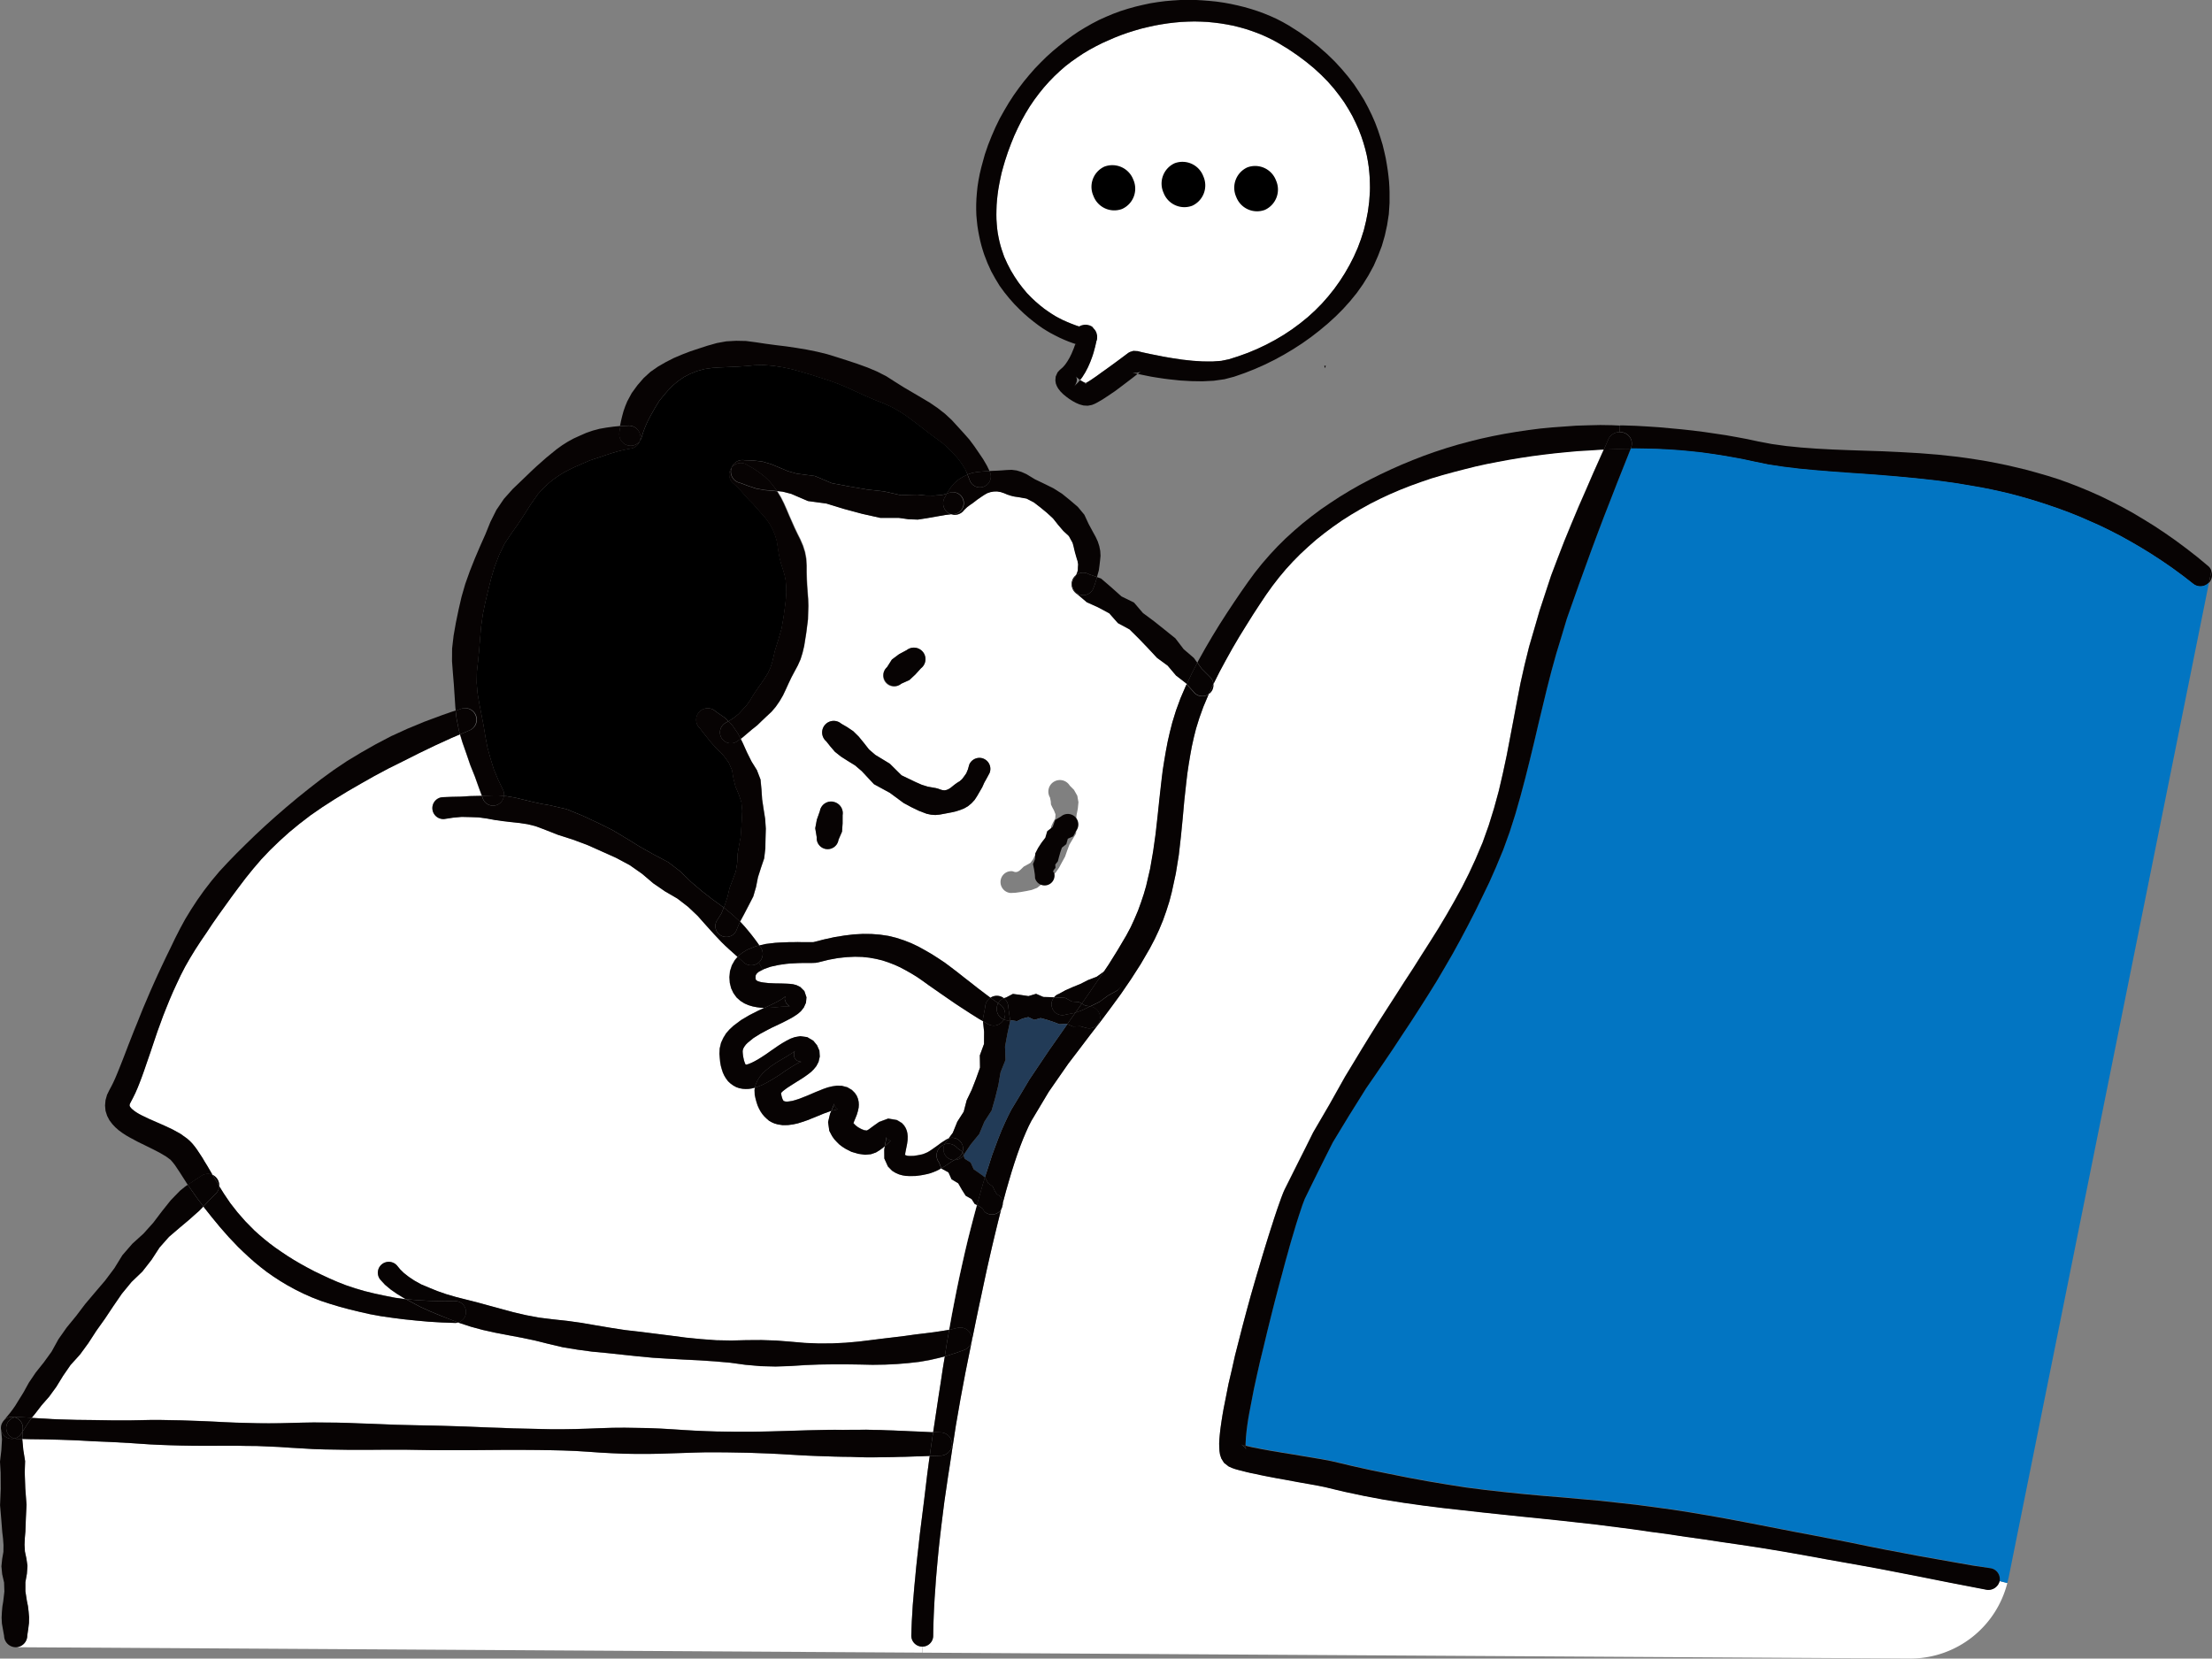 <svg xmlns="http://www.w3.org/2000/svg" width="147.292" height="110.44" viewBox="0 0 147.292 110.44">
  <rect x="0" y="0" width="147.292" height="110.44" fill="#808080" stroke="none"/>
  <g id="p-mainHero02__wrapper__right__item03" transform="translate(0 21.071)">
    <g id="グループ_9727" data-name="グループ 9727" transform="translate(-1128 -355.831)">
      <path id="パス_26582" data-name="パス 26582" d="M2328.307,52.058l-.122.074-.1.053-.031-.011-.122-.058-.138-.08-.085-.058.133-.165.212-.34.18-.345.149-.34.122-.324.053-.159.048-.149.037-.143.037-.133.032-.122.027-.112.021-.1.016-.085.016-.069.006-.053.01-.032v-.016a.649.649,0,0,0-.515-.755.546.546,0,0,0-.208,0l-.042-.011-.138-.037-.159-.043-.191-.058-.213-.074-.234-.09-.255-.106L2326.58,48l-.292-.149-.207-.112-.234-.143-.255-.17-.271-.191-.281-.223-.292-.25-.292-.276-.292-.3-.281-.34-.276-.361-.26-.388-.25-.414-.228-.441-.213-.468-.175-.51-.074-.25-.069-.271-.058-.271-.053-.287-.037-.287-.027-.3-.021-.308-.005-.308.005-.324.011-.329.027-.335.037-.345.048-.351.064-.361.074-.372.085-.383.106-.388.117-.4.191-.579.207-.558.218-.537.239-.515.25-.5.266-.478.282-.462.3-.441.313-.42.324-.4.34-.383.35-.361.367-.345.372-.324.388-.3.4-.282.4-.266.409-.244.42-.228.419-.213.431-.191.425-.186.435-.17.436-.154.441-.138.441-.128.441-.106.446-.1.446-.08.446-.069.446-.053.441-.037.447-.021.441-.011.436.011.441.021.43.043.425.053.419.069.415.08.409.1.4.112.393.128.383.138.372.149.361.165.356.175.335.186.675.409.617.42.568.425.531.436.478.441.441.446.4.457.356.457.33.457.287.462.26.457.223.457.2.446.17.446.143.436.122.425.1.414.074.4.058.388.037.372.026.351.011.329.005.308-.005.271-.048.675-.085.643-.122.627-.149.611-.191.6-.218.584-.255.574-.282.553-.313.547-.34.531-.367.515-.4.5-.425.484-.457.462-.483.441-.51.414-.531.393-.558.367-.574.34-.59.313-.605.287-.622.26-.633.228-.627.2-.515.106-.59.042-.643-.005-.675-.043-.68-.074-.67-.1-.313-.053-.3-.053-.287-.058-.271-.053-.244-.048-.223-.048-.2-.043-.165-.037-.133-.032-.1-.027-.059-.016h-.005l-.292-.016-.207.064-.08.037-.042.027-.032.021-.027.021-.026.021-.032.021-.026.021-.021.016-.016.011-.016.016-.01.005-.011.011-.005.005v-.005l-.005.005-.521.388-.7.51-.181.128-.18.128-.18.133-.17.122-.165.112-.154.106Z" transform="translate(-1127.789 308.08)" fill="#fff"/>
      <path id="パス_26583" data-name="パス 26583" d="M2316.827,21.922l.531-.393.51-.414.484-.441.457-.462.425-.483.4-.5.367-.515.34-.531.313-.547.282-.553.255-.574.218-.584.191-.6.149-.611.122-.627.085-.643.048-.675.005-.271-.005-.308-.01-.33-.027-.351-.037-.372-.058-.388-.074-.4-.1-.414-.122-.425-.144-.436-.17-.446-.2-.446-.223-.457-.26-.457-.287-.462-.329-.457-.356-.457-.4-.457-.441-.446-.478-.441-.531-.436-.569-.425-.616-.42-.675-.409-.335-.186-.356-.175-.362-.165-.372-.149-.383-.138-.393-.128-.4-.112-.409-.1-.414-.08-.42-.069-.425-.053-.43-.043-.441-.021-.435-.011-.442.011-.446.021L2309,1.5l-.446.053-.447.069-.446.08-.447.1-.441.106-.441.128-.441.138-.436.154-.435.17-.425.186-.431.191-.42.213-.42.229-.409.244-.4.266-.4.282-.388.3-.372.324-.366.345-.351.361-.34.382-.324.4-.314.42-.3.441-.282.462-.266.478-.25.5-.239.515-.218.537-.208.558-.191.579-.117.4-.106.388-.085.383-.074.372-.064.361-.048.351-.037.345-.027.335-.011.329-.005.324.005.308.021.308.026.3.038.287.053.287.058.271.069.271.074.25.175.51.212.468.229.441.25.414.26.388.276.361.281.34.292.3.292.276.292.25.281.223.271.191.255.17.234.144.208.112.292.149.276.122.255.106.234.09.212.074.191.058.159.043.138.037.042.011a.631.631,0,0,0-.547.515v.005l-.006.021-.01.043-.011.053-.021.069-.021.08-.027.09-.032.1-.021.085.191.058.165.048.133.032.106.021.064.016h.026a.611.611,0,1,0,.2-1.206h-.011l-.043-.005-.074-.016-.058-.011a.548.548,0,0,1,.208,0,.65.65,0,0,1,.515.755v.016l-.01.032-.006.053-.016.069-.016.085-.022.1-.026.112-.032.122-.037.133-.037.143-.048.149-.053.159-.122.324-.149.34-.18.345-.213.34-.133.165-.043-.032-.111-.085-.08-.069-.048-.058.027.043.021.064.021.106-.021.165-.085.191-.069.09.26-.255.127-.159.085.058.138.08.122.058.031.011-.005.005-.069.037.122-.016h.021l-.069-.027.1-.053.122-.074.138-.09.154-.106.165-.112.17-.122.181-.133.181-.128.181-.128.7-.51.521-.388h.005l.005-.005.011-.011.011-.005.016-.016.016-.011.021-.016.027-.021.032-.021.027-.021.026-.021.032-.021.042-.027.08-.037.207-.064.292.016h.005l.058.016.1.027.133.032.165.037.2.042.223.048.245.048.271.053.287.058.3.053.314.053.669.1.68.074.675.043.643.005.59-.043.515-.106.627-.2.632-.228.622-.26.605-.287.59-.314.574-.34Zm-20.461-11.642.213-.622.239-.6.255-.585.271-.558.3-.537.308-.521.319-.494.34-.478.351-.462.361-.436.372-.425.387-.4.393-.388.409-.367.415-.345.42-.335.431-.319.441-.3.451-.276.457-.26.468-.244.473-.213.478-.2.489-.181.489-.154.494-.138.494-.117.494-.106.5-.08.494-.064.5-.043.494-.032.494-.011.489.005.489.027.478.037.478.048.478.069.468.085.457.1.457.112L2314.1.6l.441.143.431.159.425.175.409.186.4.207.393.223.712.452.664.468.611.484.563.494.515.5.468.51.43.51.393.515.345.521.319.51.276.515.244.5.218.5.186.494.159.484.144.468.112.457.1.446.074.425.064.409.048.383.037.367.021.345.011.329v.739l-.048.739-.112.723-.154.707-.2.691-.255.664-.287.654-.34.627-.372.6-.409.579-.446.547-.472.526-.5.5-.526.478-.547.457-.563.436-.584.414-.6.388-.616.367-.633.345-.648.319-.658.292-.675.266-.7.244-.648.17-.712.1-.738.037-.749-.011-.744-.043-.706-.074-.346-.043-.324-.048-.308-.048-.287-.048-.26-.053-.239-.048-.207-.043-.154-.032.08-.064.005-.005.011-.005.005-.005.016-.011.011-.011.021-.016.021-.016.021-.016.016-.016-.016.011-.058.032-.2.053-.271-.011.058.016.112.027.138.032.026.005-.446.345-.7.531-.191.143-.186.138-.191.128-.186.128-.186.122-.17.112-.17.106-.159.09-.149.085-.149.074-.165.064-.271.053-.287-.016-.271-.074-.234-.1-.223-.122-.218-.138-.208-.154-.2-.165-.186-.186-.144-.186-.09-.159-.069-.175-.032-.207.021-.26.122-.276.144-.159.207-.181.159-.181.154-.223.143-.244.128-.26.111-.266.048-.117.042-.122.042-.117.006-.027-.218-.074-.245-.09-.271-.112-.287-.128-.309-.154-.323-.17-.245-.143-.271-.17-.287-.2-.3-.228-.319-.255-.324-.282-.329-.313-.335-.34-.329-.372-.324-.4-.319-.436-.287-.473-.277-.5-.244-.537-.218-.563-.1-.308-.091-.308-.079-.313-.069-.324-.064-.335-.053-.34-.038-.351-.032-.361-.011-.367V13.6l.016-.388.031-.393.042-.4.064-.409.08-.42.1-.425.117-.43Z" transform="translate(-1102.787 334.761)" fill="#070303"/>
      <path id="パス_26584" data-name="パス 26584" d="M2425.3,429.557l.034-.118.028-.1.028-.09.014-.069.014-.056.007-.028v-.007a.826.826,0,0,1,.716-.674l.076.014.1.021.056.007h.014a.8.8,0,0,1-.257,1.576h-.035l-.084-.021-.138-.028-.174-.042-.215-.062-.25-.076.028-.111Z" transform="translate(-382.418 -1531.161) rotate(40)" fill="#070303"/>
    </g>
    <g id="グループ_9470" data-name="グループ 9470" transform="translate(0 -13.843)">
      <path id="パス_24206" data-name="パス 24206" d="M78.86,1246.527l-.051.354-.114.855-.1.836-.1.829-.1.8-.1.792-.1.772-.082.747-.082.722-.076.7-.063.678-.063.646-.051.621-.051.589-.032.551-.032.526-.019.488-.013.443a.73.73,0,0,0,.722.741h.013v.405l-60.363-.361a.78.78,0,0,0,.76-.785l.063-.424.051-.412.006-.386-.032-.374-.044-.361-.07-.342-.1-.646v-.6l.1-.564.038-.526-.07-.488-.1-.469-.025-.45.019-.443.038-.431.032-.893.044-.893-.082-1.083-.038-1.076.025-.747-.12-.741-.07-.735H18.5l.45.013.469.006.488.006.5.013.526.013,1.083.038,1.146.063,1.21.051,1.26.07.652.044.659.044.678.032.678.025.7.019.7.013.722.006h.722l.741-.006h.741l.728.013.728.006.735.032.728.032.754.051.76.044.754.044.754.025.773.012.773.013h1.551l.779-.006h1.571l.785.013.785.013.792.006h1.577l.785-.006.785-.006.785-.006h1.627l.842.006.836.013.836.019.823.032.823.051.817.057.817.044.8.032.8.013h.785l.785-.013.773-.025.773-.025.754-.025.747-.019h.735l.728.006.716.013.7.013.69.026.678.025.659.032.652.038.633.038.621.032.6.025.589.019.57.019.551.013.538.006.519.019.5.013H75.1l.462-.006.443-.006.418-.006.4-.013.38-.006.361-.013.336-.013.31-.006.285-.013.266-.006Z" transform="translate(-16.952 -1156.804)" fill="#fff"/>
      <path id="パス_24207" data-name="パス 24207" d="M96.819,991.692l-.139.836-.133.893-.139.886-.133.887-.133.887-.1.659h-.076l-.241-.013-.26-.013-.291-.013-.31-.013-.329-.013-.361-.019-.374-.013-.4-.019-.424-.013-.443-.019-.456-.006-.481-.013-.5.006h-.519l-.538.006-.551-.006-.576.006-.583.013-.608.013-.614.019-.64.019-.646.019-.665.019-.671.013-.69.006h-.7l-.716-.006-.728-.006-.728-.025-.747-.032-.754-.044-.773-.051-.766-.044-.785-.032-.792-.013-.8-.013-.8.006-.817.025-.811.032-.83.025-.823.013h-.836l-.836-.019-.836-.019-.842-.019-.785-.032-.785-.025-.785-.032-.785-.032-.792-.025-.785-.025-.792-.019-.785-.013-.785-.019-.779-.019-.785-.032-.785-.032-.766-.025-.779-.032-.773-.019-.773-.006-.754-.006-.754.013-.76.019-.754.019-.728.006-.735-.006-.728-.019-.728-.019-.741-.032-.741-.038L47.412,996l-.722-.025-.7-.025-.7-.013-.684-.013h-.678l-.652.013-.659.013h-1.26l-1.2-.019-1.146-.013-1.083-.032-.519-.019-.5-.032-.481-.025-.405-.025.025-.032.209-.253.424-.551.5-.57.475-.652.456-.741.494-.716.633-.7.551-.754.538-.829.57-.8.557-.836.57-.829.64-.779.728-.7.608-.779.532-.817.627-.709.7-.6.678-.57.31-.279.31-.272.279-.285.019-.019.07.1.494.621.532.646.583.665.633.665.355.342.361.336.38.336.4.329.418.323.443.31.462.3.488.291.513.279.538.266.557.247.589.228.608.2.633.19.659.177.678.165.7.158.728.133.754.108.785.1.8.082.836.076.861.051.887.032a.608.608,0,0,0,.215-.032l.1.038.754.247.792.215.83.184.861.165.88.165.906.19.912.228.944.222.969.158.982.133,1.007.095,1.007.108,1.02.108,1.02.1,1.032.063,1.032.057,1.032.051,1.032.07,1.013.089,1.013.139,1.007.089,1,.025.982-.032.969-.063.944-.038.925-.013h.906l.88.013.855.019.823-.013.792-.038.76-.063.728-.082.684-.12.64-.146Z" transform="translate(-33.905 -908.605)" fill="#fff"/>
      <path id="パス_24208" data-name="パス 24208" d="M1117.721,198.819l.513.133a6.669,6.669,0,0,1-6.39,5.028l-65.853-.393v-.405a.724.724,0,0,0,.722-.716l.006-.431.013-.469.019-.507.025-.538.032-.576.044-.608.044-.64.057-.665.063-.7.07-.716.082-.741.089-.76.095-.792.1-.792.12-.817.12-.823.133-.849.127-.849.051-.348.082-.519.133-.868.152-.874.152-.874.165-.88.165-.88.177-.88.177-.874.051-.26.127-.614.177-.868.177-.849.184-.855.177-.836.177-.823.184-.811.184-.8.184-.773.183-.754.184-.735.051-.184a.789.789,0,0,0,.1-.393l.032-.133.184-.684.19-.659.184-.621.19-.6.19-.564.19-.526.19-.488.19-.45.184-.405.177-.348.583-.975.576-.963.646-.931.652-.937.7-.918.7-.925.64-.83.076-.095.7-.937.7-.956.671-.982.646-1.007.6-1.032.329-.627.291-.621.26-.627.222-.627.2-.627.165-.633.266-1.229.2-1.235.139-1.222.12-1.216.108-1.2.133-1.21.07-.589.089-.6.1-.6.108-.589.133-.6.146-.583.222-.716.266-.741.323-.766.044-.1a.585.585,0,0,0,.076-.057.7.7,0,0,0,.222-.6l.013-.025.393-.785.424-.785.437-.785.45-.766.462-.747.456-.728.45-.69.431-.646.418-.583.431-.557.456-.545.475-.519.494-.5.519-.481.532-.469.557-.443.57-.424.589-.412.608-.386.621-.367.64-.355.652-.329.665-.31.677-.291.69-.272.7-.253.709-.241.722-.215.728-.2.735-.19.735-.184.747-.165.747-.146.754-.139.76-.127.76-.114.766-.1.76-.089.766-.076.766-.07.766-.044.766-.051.2-.006-.2.443-.507,1.134-.488,1.127-.494,1.127-.475,1.134-.469,1.14-.443,1.146-.437,1.153-.386,1.172-.386,1.178-.348,1.2-.348,1.191-.3,1.216-.272,1.21-.234,1.21-.228,1.21-.228,1.2-.228,1.191-.253,1.184-.272,1.172-.317,1.159-.355,1.146-.405,1.134-.475,1.121-.437.944-.469.931-.5.912-.519.906-.538.9-.557.887-.57.893-.563.893-.576.88-.57.893-.576.893-.576.9-.564.9-.557.906-.551.912-.557.918-.526.937-.519.925-.532.912-.551.944-.481.969-.475.944-.475.95-.475.95-.076.171-.07.177-.076.2-.082.228-.089.253-.095.279-.1.3-.108.323-.108.342-.12.367-.12.38-.127.405-.126.412-.133.437-.133.443-.133.456-.139.462-.139.475-.279.969-.272.994-.266,1-.253.988-.253.988-.209.937-.222.944-.165.842-.165.83-.07.4-.057.361-.051.348-.044.329-.032.31-.026.285-.013.266.006.253.013.241.038.241.082.253.184.3.31.241.222.1.2.07.222.063.253.063.272.07.3.07.323.063.336.076.349.07.361.07.367.07.716.127.709.133,1.184.209.6.12.627.152.665.158,1.317.279,1.311.247,1.317.209,1.311.184,1.311.165,1.311.146,1.3.146,1.311.139,1.317.139,1.323.133,1.323.139,1.191.133,1.191.133,1.184.152,1.184.152,1.178.171,1.184.158,1.172.177,1.184.165,1.172.177,1.178.171,1.178.177,1.178.19,1.171.2,1.172.209,1.172.215,1.178.209,1.172.209,1.178.215,1.172.228,1.178.228,1.172.234,1.178.234,1.184.228,1.178.228a.768.768,0,0,0,.9-.576" transform="translate(-984.571 -100.768)" fill="#fff"/>
      <path id="パス_24209" data-name="パス 24209" d="M858.064,702.8l.076.709-.006.811-.279.76.013.811-.266.747-.285.728-.336.7-.2.766-.424.659-.3.741-.272.367a.8.8,0,0,0-.152.07l-.317.2-.3.222-.285.2-.127.089-.12.076-.12.07-.12.051-.108.044-.114.038-.279.057-.279.044-.279.006-.089-.006-.089-.013-.07-.025-.051-.019-.006-.013.025-.171.07-.348.044-.222.032-.247.006-.247-.019-.19-.038-.171-.07-.177-.108-.177-.152-.165-.329-.2-.583-.1-.6.222-.386.272-.171.127-.133.1-.114.063-.032.013-.171-.025-.19-.076-.215-.12-.057-.044-.082-.063-.07-.063-.057-.063-.032-.044.025-.076.12-.291.076-.19.07-.234.051-.234.013-.2-.013-.19-.044-.2-.082-.2-.127-.19-.2-.2-.3-.177-.374-.095-.336-.006-.3.044-.291.07-.292.1-.532.215-.545.234-.532.209-.234.076-.222.063-.2.032-.165.019-.12-.013-.114-.038h.013l-.013-.013-.006-.013-.013-.013-.006-.019-.019-.032-.019-.038-.019-.057-.025-.082-.025-.095-.019-.12v-.044l.013-.019.051-.051.063-.063.266-.2.323-.209.361-.228.184-.114.19-.12.184-.127.184-.133.184-.146L846.8,706l.171-.209.152-.279.082-.355-.025-.393-.158-.361-.247-.3-.405-.241-.462-.063-.367.063-.3.108-.279.146-.272.158-.266.171-.266.184-.266.184-.26.184-.26.171-.253.158-.234.133-.215.108-.2.082-.057.019-.057.013-.051.013h-.038l-.013-.019-.032-.057-.032-.089-.038-.114-.032-.146-.032-.165-.019-.177-.006-.127.013-.089.038-.108.07-.12.095-.127.12-.12.38-.31.456-.285.519-.279.26-.133.272-.126.266-.127.26-.127.247-.127.241-.127.228-.139.222-.152.2-.177.184-.234.146-.323.032-.361-.139-.412-.272-.272-.26-.127-.222-.057-.209-.025-.209-.013-.38-.013-.412-.006-.412-.019-.177-.019-.171-.019-.152-.025-.127-.032-.095-.032-.07-.038-.032-.025-.013-.013-.006-.006-.013-.019-.013-.051-.006-.1.006-.095.006-.044.025-.051.038-.057.07-.07.07-.057.266-.139.095-.051.431-.152.519-.114.253-.038.272-.038.266-.025.266-.013.253-.013.241-.006h.614l.165-.006.152-.006.171-.032.69-.171.621-.114.583-.063.545-.025.507.013.469.051.45.082.412.1.4.133.393.152.38.171.374.2.38.215.38.234.386.266.393.285.418.291.431.3.45.31.469.323.5.329.519.336.545.342Z" transform="translate(-792.61 -642.033)" fill="#fff"/>
      <path id="パス_24210" data-name="パス 24210" d="M868.951,183.3l.044.051-.051.1-.355.823-.3.817-.247.8-.165.646-.146.64-.12.633-.108.633-.095.627-.076.621-.139,1.229-.127,1.2-.133,1.191-.165,1.172-.2,1.153-.266,1.146-.158.545-.184.551-.2.551-.234.551-.253.551-.291.545-.576.975-.6.963-.329.488-.462.336-.576.222-.513.26-.513.209-.475.209-.45.247a.652.652,0,0,0-.317.228l-.234-.013-.488-.013-.481-.209-.507.152-.507-.076-.532-.07-.456.241a.981.981,0,0,0-.146.044.763.763,0,0,0-.887-.032h-.006l-.386-.291-.469-.355-.456-.361-.443-.342-.431-.342-.431-.329-.424-.317-.437-.291-.437-.279-.45-.26-.45-.247-.469-.222-.488-.19-.507-.165-.519-.127-.551-.082-.564-.044-.583-.006-.608.032-.627.076-.665.108-.69.152-.69.177-.063.006h-.735l-.253-.006-.279.006h-.285l-.3.013-.31.013-.329.019-.633.076-.424.1-.127-.184-.184-.253-.2-.26-.215-.266-.228-.272-.253-.279-.076-.07.279-.519.3-.576.3-.583.184-.633.127-.646.2-.627.215-.633.076-.652.013-.665.019-.659-.044-.652-.1-.652-.1-.646-.044-.652-.063-.665-.241-.627-.355-.57-.3-.6-.279-.621-.146-.3.1-.07.336-.285.329-.279.342-.272.31-.3.317-.3.323-.3.285-.336.253-.367.222-.38.19-.4.184-.405.19-.4.209-.393.215-.4.184-.412.133-.431.108-.456.139-.874.114-.9.025-.893-.013-.456-.025-.45-.032-.45-.025-.443-.013-.45v-.45l-.025-.45-.082-.443-.133-.424-.177-.412-.2-.4-.19-.4-.177-.4-.177-.4-.171-.405-.177-.4-.2-.4-.228-.38-.025-.038.355.038.576.146,1.121.481,1.222.165,1.178.361,1.2.323,1.216.272h1.235l.633.089.627.025.621-.1.614-.108.621-.108.374-.044h.006a.76.76,0,0,0,.849-.285l.2-.19.177-.133.177-.12.158-.12.152-.12.158-.108.165-.114.165-.108.19-.108.209-.07.215-.038.228-.006.234.038.228.076.228.1.234.076.241.057.241.032.557.1.488.253.443.342.431.355.405.374.336.424.342.4.374.348.247.45.057.2.051.222.051.209.057.2.057.2.063.2.032.2-.013.2-.006.2-.063.2-.063.12a.868.868,0,0,0-.184.215.781.781,0,0,0,.285,1.058l.627.532.747.336.747.4.576.652.773.418.621.614.608.633.6.646.709.519.557.659Zm-7.169,7.916-.076-.431-.222-.393-.279-.279a.768.768,0,1,0-1.317.792l.051.26.013.2.089.19.114.215.1.253-.019.279-.152.272-.127.272v.323l-.057.323-.171.285-.215.26-.184.26-.222.234-.215.215-.139.279-.165.228-.234.133-.209.114-.152.146-.152.139-.152.076-.133.006-.177-.057a.721.721,0,0,0-.785.665.73.73,0,0,0,.665.785l.317-.013.367-.051.361-.063.367-.076.361-.139.3-.241.266-.285.323-.234.336-.247.234-.336.2-.374.2-.361.139-.4.146-.393.215-.361.228-.374.038-.424-.038-.424.038-.405.082-.412Zm-5.921-1.938a.731.731,0,1,0-1.349-.564l-.089.317-.108.26-.146.209-.139.184-.158.139-.165.1-.139.095-.114.089-.108.089-.108.082-.114.07L853,190.4l-.133.025-.139-.013-.146-.044-.152-.057-.152-.038-.146-.025-.393-.07-.4-.127-.4-.177-.937-.45-.779-.773-.969-.589-.418-.361-.342-.437-.342-.418-.367-.361-.405-.272-.393-.228a.77.77,0,1,0-1,1.172l.272.342.31.361.4.317.456.291.488.3.443.38.811.868,1.058.576.918.678.519.279.513.247.5.19.3.063.279.019.279-.025.279-.051.272-.051.266-.051.272-.063.279-.089.272-.108.253-.146.241-.2.209-.228.171-.266.165-.285.165-.285.139-.31.177-.317ZM851.3,182.3a.767.767,0,0,0,.139-1.077.775.775,0,0,0-1.083-.139l-.519.279-.475.355-.323.507a.727.727,0,1,0,.95,1.1l.538-.241.393-.367Zm-5.218,9.778a.771.771,0,0,0-1.52-.26l-.2.564-.108.576.1.6a.73.73,0,0,0,1.45.165l.234-.538.038-.545Z" transform="translate(-789.971 -145.027)" fill="#fff"/>
      <path id="パス_24211" data-name="パス 24211" d="M2505.181,261.306a.758.758,0,0,1-.12.735c-.012.013-.019.025-.032.032Z" transform="translate(-2357.935 -230.501)" fill="#070303"/>
      <path id="パス_24212" data-name="パス 24212" d="M1876.208,105.89l-.152.766a.767.767,0,0,1-1.051.089l-.709-.551-.7-.513-.7-.481-.7-.456-.69-.424-.69-.4-.684-.38-.678-.348-.677-.329-.678-.3-.665-.291-.665-.266-.665-.247-.658-.228-.652-.215-.646-.2-.646-.184-.639-.171-.64-.152-.633-.139-.633-.127-.627-.108-.627-.108-.614-.1-1.229-.165-1.209-.133-1.19-.114-1.178-.095-1.153-.089L1852,99.355l-1.108-.082-1.089-.089-1.058-.1-1.038-.127L1846.7,98.8l-.969-.2-.684-.146-.678-.127-.69-.12-.7-.108-.709-.095-.722-.076-.729-.07-.735-.051-.747-.038-.747-.019-.754-.013h-.291l.025-.063a.76.76,0,0,0-.456-1,.786.786,0,0,0-.292-.051l.007-.437h.26l.785.025.779.044.772.051.766.07.76.07.747.082.747.095.734.108.722.108.716.127.709.133.677.146.931.177.956.133.994.1,1.032.076,1.064.057,1.1.044,1.134.038,1.159.038,1.2.057,1.222.07,1.248.1,1.273.139.652.089.652.1.659.108.665.127.671.139.678.158.677.165.684.19.69.2.7.222.7.253.7.272.7.291.709.317.7.342.709.367.716.393.709.424.715.443.716.475.716.5.715.532.716.557.709.589a.684.684,0,0,1,.24.348" transform="translate(-1728.962 -75.085)" fill="#070303"/>
      <path id="パス_24213" data-name="パス 24213" d="M1476.6,131.527l-13.311,66.106c-.031.171-.076.342-.12.507l-.513-.133a.728.728,0,0,0-.608-.855l-1.184-.2-1.184-.209-1.178-.209-1.178-.209-1.172-.222-1.178-.222-1.172-.234-1.171-.241-1.172-.228-1.171-.228-1.178-.222-1.171-.228-1.172-.228-1.178-.228-1.178-.222-1.178-.209-1.191-.2-1.184-.184-1.2-.165-1.2-.158-1.2-.133-1.2-.133-1.216-.108-1.2-.108-1.33-.108-1.311-.12-1.3-.133-1.3-.146-1.286-.165-1.279-.2-1.279-.215-1.273-.234-1.267-.253-1.279-.26-1.279-.285-.633-.152-.677-.158-.671-.127-1.2-.2-.709-.12-.715-.114-.355-.063-.355-.057-.342-.063-.323-.057-.3-.063-.279-.051-.247-.057-.2-.051-.006-.1.013-.2.013-.241.025-.266.031-.3.044-.323.051-.342.063-.361.158-.823.158-.817.2-.918.209-.925.24-.982.234-.982.247-.994.247-.982.253-.969.126-.475.127-.462.12-.456.12-.443.12-.424.114-.418.114-.4.114-.38.108-.361.1-.342.095-.317.1-.3.089-.266.082-.247.07-.209.07-.184.057-.152.031-.082.462-.944.469-.95.475-.95.462-.918.539-.887.551-.906.564-.9.557-.893.6-.868.6-.88.6-.887.583-.887.589-.887.576-.893.576-.906.563-.906.545-.925.532-.918.52-.944.5-.944.488-.95.469-.963.469-.969.437-.988.488-1.172.431-1.191.38-1.191.342-1.2.317-1.191.3-1.2.291-1.2.279-1.191.285-1.184.285-1.178.3-1.172.323-1.165.354-1.165.348-1.159.4-1.133.405-1.146.412-1.134.412-1.134.424-1.14.431-1.134.443-1.134.443-1.14.456-1.146.431-1.083h.291l.754.013.747.019.747.038.735.051.728.07.722.076.709.1.7.108.69.12.678.127.684.146.969.2,1.007.152,1.039.127,1.057.1,1.089.089,1.108.082,1.127.076,1.153.089,1.178.1,1.19.114,1.209.133,1.229.165.614.1.627.108.627.108.633.127.633.139.639.152.64.171.646.184.646.2.652.215.659.228.665.247.665.266.665.291.678.3.677.329.678.348.684.38.69.4.69.424.7.456.7.481.7.513.709.551a.767.767,0,0,0,1.051-.089" transform="translate(-1329.51 -99.956)" fill="#0275c2"/>
      <path id="パス_24214" data-name="パス 24214" d="M1433.832,197.152a.728.728,0,0,1,.608.855.768.768,0,0,1-.9.576l-1.178-.228-1.184-.228-1.178-.234-1.172-.234-1.178-.228-1.172-.228-1.178-.215-1.172-.209-1.178-.209-1.171-.215-1.172-.209-1.171-.2-1.178-.19-1.178-.177-1.178-.171-1.172-.177-1.184-.165-1.171-.177-1.184-.158-1.178-.171-1.184-.152-1.184-.152-1.19-.133-1.191-.133-1.324-.139-1.324-.133-1.317-.139-1.311-.139-1.3-.146-1.311-.146-1.311-.165-1.311-.184-1.317-.209-1.311-.247-1.317-.279-.665-.158-.627-.152-.6-.12-1.184-.209-.709-.133-.715-.127-.367-.07-.361-.07-.348-.07-.336-.076-.323-.063-.3-.07-.272-.07-.253-.063-.222-.063-.2-.07-.222-.1-.31-.241-.184-.3-.082-.253-.038-.241-.013-.241-.006-.253.012-.266.025-.285.032-.31.044-.329.051-.348.057-.361.07-.4.165-.83.165-.842.222-.944.209-.937.253-.988.253-.988.266-1,.272-.994.279-.969.139-.475.139-.462.133-.456.133-.443.133-.437.127-.412.127-.405.12-.38.12-.367.108-.342.108-.323.1-.3.1-.279.089-.253.082-.228.076-.2.07-.177.076-.171.475-.95.475-.95.475-.944.481-.969.551-.944.532-.912.519-.925.526-.937.557-.918.551-.912.557-.906.564-.9.576-.9.576-.893.57-.893.576-.88.564-.893.57-.893.557-.887.538-.9.519-.906.5-.912.469-.931.437-.944.475-1.121.405-1.134.355-1.146.317-1.159.272-1.171.253-1.184.228-1.191.228-1.2.228-1.209.234-1.21.272-1.209.3-1.216.348-1.191.348-1.2.386-1.178.386-1.172.437-1.152.443-1.146.469-1.14.475-1.134.494-1.127.488-1.127.507-1.134.2-.443.557-.019.766-.025.462-.006-.431,1.083-.456,1.146-.443,1.14-.443,1.134-.43,1.134-.424,1.14-.411,1.134-.412,1.134-.405,1.146-.4,1.133-.348,1.159-.355,1.165-.323,1.165-.3,1.172-.285,1.178-.285,1.184-.279,1.191-.291,1.2-.3,1.2-.317,1.191-.342,1.2-.38,1.191-.431,1.19-.487,1.172-.437.988-.469.969-.469.963-.488.95-.5.944-.519.944-.532.918-.545.925-.564.906-.576.906-.576.893-.589.887-.583.887-.6.887-.6.88-.6.868-.557.893-.564.9-.551.906-.538.887-.462.918-.475.95-.469.95-.462.944-.032.082-.057.152-.07.184-.07.209-.082.247-.089.266-.095.3-.1.317-.1.342-.108.361-.114.38-.114.4-.114.418-.12.424-.12.443-.12.456-.127.462-.127.475-.253.969-.247.982-.247.994-.234.982-.241.982-.209.925-.2.918-.158.817-.158.823-.063.361-.051.342-.044.323-.032.3-.025.266-.013.241-.012.2.006.1h-.006l-.158-.038-.1-.032.2.165.082.127.006.025-.006-.063-.013-.12v-.063l.2.051.247.057.279.051.3.063.323.057.342.063.355.057.355.063.716.114.709.12,1.2.2.671.127.678.158.633.152,1.279.285,1.279.26,1.267.253,1.273.234,1.279.215,1.279.2,1.285.165,1.3.146,1.3.133,1.311.12,1.33.108,1.2.108,1.216.108,1.2.133,1.2.133,1.2.158,1.2.165,1.184.184,1.19.2,1.178.209,1.178.222,1.178.228,1.172.228,1.172.228,1.178.222,1.172.228,1.172.228,1.171.241,1.172.234,1.178.222,1.172.222,1.178.209,1.178.209,1.184.209Z" transform="translate(-1301.29 -99.956)" fill="#070303"/>
      <path id="パス_24215" data-name="パス 24215" d="M1820.056,103.687a.76.76,0,0,1,.456,1l-.025.063-.462.006-.766.025-.557.019.3-.684a.813.813,0,0,1,.76-.481.786.786,0,0,1,.291.051" transform="translate(-1711.908 -82.089)" fill="#070303"/>
      <path id="パス_24216" data-name="パス 24216" d="M1385.907,95.891l-.006.437a.813.813,0,0,0-.76.481l-.3.684-.2.006-.766.051-.766.044-.766.07-.766.076-.76.089-.766.1-.76.114-.76.127-.754.139-.747.146-.747.165-.734.184-.735.19-.728.2-.722.215-.709.241-.7.253-.69.272-.678.291-.665.31-.652.329-.64.355-.621.367-.608.386-.589.412-.57.424-.557.443-.532.469-.519.481-.494.5-.475.519-.456.545-.431.557-.418.583-.431.646-.45.69-.456.728-.462.747-.45.766-.437.785-.424.785-.393.785-.013.025a.738.738,0,0,0-.19-.437l-.6-.6-.279-.393.063-.127.456-.817.469-.8.481-.785.488-.76.487-.735.475-.7.462-.659.45-.614.481-.6.5-.576.519-.557.538-.532.563-.513.576-.494.6-.475.608-.456.633-.431.64-.418.658-.4.665-.38.684-.361.7-.348.7-.329.715-.317.728-.3.735-.285.747-.266.754-.247.76-.228.773-.209.772-.19.785-.171.785-.152.792-.133.8-.12.792-.1.8-.076.791-.057.8-.057.8-.025.8-.019.792.013Z" transform="translate(-1278.043 -74.781)" fill="#070303"/>
      <path id="パス_24217" data-name="パス 24217" d="M1501.839,28.252v.006l-.038.152h-.006V28.4l-.006-.006v-.006l-.006-.013-.013-.013-.006-.019-.019-.076v-.006Z" transform="translate(-1413.562 -11.132)" fill="#070303"/>
      <path id="パス_24218" data-name="パス 24218" d="M1408.306,1251.9l.006.063-.006-.025-.082-.127-.2-.165.1.032.158.038h.006v.063Z" transform="translate(-1325.348 -1162.691)" fill="#070303"/>
      <path id="パス_24219" data-name="パス 24219" d="M1371.118,389.426a.7.7,0,0,1-.222.6.6.6,0,0,1-.076.057Z" transform="translate(-1290.326 -351.098)" fill="#070303"/>
      <path id="パス_24220" data-name="パス 24220" d="M1347.567,366.586l-.3.652a.72.72,0,0,1-.956-.089l-.513-.57.342-.722.361-.7.279.393.6.6a.736.736,0,0,1,.19.437" transform="translate(-1266.775 -328.258)" fill="#070303"/>
      <path id="パス_24222" data-name="パス 24222" d="M1244.03,389.977l-.044.1-.323.766-.266.741-.222.716-.146.583-.133.6-.108.589-.1.6-.089.6-.07.589-.133,1.21-.108,1.2-.12,1.216-.139,1.222-.2,1.235-.266,1.229-.165.633-.2.627-.222.627-.26.627-.291.621-.329.627-.6,1.032-.646,1.007-.671.982-.7.956-.7.937-.076.095-.032-.025a.723.723,0,0,0,.095-.228.732.732,0,0,0-.544-.88l-.108-.019.057-.025.583-.285.557-.412.608-.336a.771.771,0,0,0-.823-1.3l-.07.051.329-.488.6-.963.576-.975.291-.545.253-.551.234-.551.2-.551.184-.551.158-.545.266-1.146.2-1.153.165-1.171.133-1.191.127-1.2.139-1.229.076-.621.1-.627.108-.633.12-.633.146-.64.165-.646.247-.8.3-.817.355-.823.051-.1.513.57a.72.72,0,0,0,.956.089" transform="translate(-1163.537 -350.996)" fill="#070303"/>
      <path id="パス_24223" data-name="パス 24223" d="M1223.582,271.668l-.361.7-.342.722-.044-.051-.677-.519-.557-.659-.709-.519-.6-.646-.608-.633-.62-.614-.773-.418-.576-.652-.747-.4-.747-.336-.627-.532a.781.781,0,0,1-.285-1.057.87.87,0,0,1,.184-.215l-.032.07-.133.209a.72.72,0,0,0,.323.975.734.734,0,0,0,.982-.323l.114-.3.1-.317.051-.19.279.1.684.589.671.6.829.405.6.7.735.545.715.57.709.57.551.722.678.583Z" transform="translate(-1143.854 -234.765)" fill="#070303"/>
      <path id="パス_24225" data-name="パス 24225" d="M1229.336,712.9a.77.77,0,0,1-.241,1.064l-.608.336-.557.412-.583.285-.057.025-.336-.057-.215-.127.5-.716.652-.95.31-.462.069-.051a.77.77,0,0,1,1.064.241" transform="translate(-1154.706 -655.241)" fill="#070303"/>
      <path id="パス_24226" data-name="パス 24226" d="M1198.661,715.442l-.31.462-.652.95-.5.716-.2-.108-.469-.032-.431-.241-.488-.025-.26-.013a.652.652,0,0,1,.317-.228l.45-.247.475-.209.513-.209.513-.26.576-.222Z" transform="translate(-1125.165 -657.97)" fill="#070303"/>
      <path id="パス_24227" data-name="パス 24227" d="M1083.922,151.745l.019.329-.032.323-.038.323-.044.323-.089.317-.032.127-.538-.19a.774.774,0,0,0-.868.063l.063-.12.063-.2.006-.2.013-.2-.032-.2-.063-.2-.057-.2-.057-.2-.051-.209-.051-.222-.057-.2-.247-.45-.374-.348-.342-.4-.335-.424-.405-.374-.431-.355-.443-.342-.488-.253-.557-.1-.241-.032-.241-.057-.234-.076-.228-.095-.228-.076-.234-.038-.228.006-.215.038-.209.07-.19.108-.165.108-.165.114-.158.108-.152.12-.158.12-.177.12-.177.133-.2.19a.761.761,0,0,1-.849.285l.228-.025a.73.73,0,1,0-.285-1.431l-.241.07.057-.108.209-.31.234-.279.272-.234.3-.184.3-.146.013.032.146.38a.717.717,0,0,0,.956.38.728.728,0,0,0,.38-.956l-.032-.07.177-.013.323-.013.323-.019.329-.025.336-.013.329.044.329.1.323.146.564.342.608.291.608.3.583.367.532.431.519.443.437.526.285.614.3.557.171.31.139.3.1.31Z" transform="translate(-1010.659 -122.289)" fill="#070303"/>
      <path id="パス_24228" data-name="パス 24228" d="M1211.968,754.825a.732.732,0,0,1,.545.88.723.723,0,0,1-.095.228.732.732,0,0,1-.779.317l-.437-.12-.475.019-.38-.158.127-.184.412-.583.475-.171.5-.247Z" transform="translate(-1139.276 -695.023)" fill="#070303"/>
      <path id="パス_24229" data-name="パス 24229" d="M1124.539,774.027l-.64.83-.7.924-.7.918-.652.937-.646.931-.576.963-.583.975-.177.348-.183.405-.19.45-.19.488-.19.526-.19.564-.19.6-.184.621-.19.659-.184.684-.032.133a.72.72,0,0,0-.215-.488l-.013-.006-.038-.019-.057-.038-.076-.051-.063-.089-.07-.114-.139-.3-.31-.222-.2-.386-.013-.006.07-.222.209-.64.2-.621.215-.583.209-.557.209-.519.215-.488.215-.456.221-.431.6-.994.6-1.007.659-.982.652-.969.677-.963.538-.773.38.158.475-.019.437.12a.732.732,0,0,0,.779-.317Z" transform="translate(-1051.366 -713.092)" fill="#070303"/>
      <path id="パス_24230" data-name="パス 24230" d="M1217.545,263.279l-.051.19-.1.317-.114.3a.734.734,0,0,1-.982.323.72.72,0,0,1-.323-.975l.133-.209.032-.07a.774.774,0,0,1,.868-.063Z" transform="translate(-1144.498 -232.082)" fill="#070303"/>
      <path id="パス_24231" data-name="パス 24231" d="M1220.489,751.861l-.5.247-.475.171.26-.367.165-.234.215.127Z" transform="translate(-1147.904 -692.078)" fill="#070303"/>
      <path id="パス_24232" data-name="パス 24232" d="M1194.4,744.978l-.165.234-.26.367-.082.032-.538.095a.724.724,0,0,1-.931-.443.707.707,0,0,1,.133-.7l.26.013.488.025.431.241.469.032Z" transform="translate(-1122.366 -685.379)" fill="#070303"/>
      <path id="パス_24233" data-name="パス 24233" d="M1143.074,741.824l-.412.583-.127.184-.051-.019-.469.025-.418-.158-.418-.139-.418-.114-.424.12-.4-.184-.393.1-.355.171-.431-.063c-.013,0-.019.006-.032,0l-.12-.842a.766.766,0,0,0-.3-.627.962.962,0,0,1,.146-.044l.456-.241.532.07.507.076.507-.152.481.209.488.013.234.013a.706.706,0,0,0-.133.7.724.724,0,0,0,.931.443l.538-.1Z" transform="translate(-1071.465 -681.623)" fill="#070303"/>
      <path id="パス_24234" data-name="パス 24234" d="M1099.6,767.461l-.538.773-.678.963-.652.969-.659.982-.6,1.007-.6.994-.222.431-.215.456-.215.488-.209.519-.209.557-.215.583-.2.621-.209.64-.07.222-.354-.266-.393-.272-.2-.45-.412-.26-.063-.234.475-.709.57-.7.342-.817.481-.747.241-.849.209-.842.146-.855.329-.823-.032-.887.158-.855.19-.874-.006-.025c.013.006.019,0,.032,0l.431.063.354-.171.393-.1.4.184.424-.12.418.114.418.139.418.158.469-.025Z" transform="translate(-1028.526 -706.493)" fill="#223b57"/>
      <path id="パス_24235" data-name="パス 24235" d="M1079.955,769.739l.006.025-.19.874-.158.855.032.886-.329.823-.146.855-.209.842-.241.849-.481.747-.342.817-.57.7-.475.709-.063-.222a.707.707,0,0,0-.076-.583.726.726,0,0,0-.849-.317l.272-.367.3-.741.424-.659.2-.766.336-.7.285-.728.266-.747-.013-.811.279-.76.006-.811-.076-.709.291.171a.767.767,0,0,0,1.064-.228.248.248,0,0,0,.032-.057.685.685,0,0,0,.424.051" transform="translate(-1012.69 -709.031)" fill="#070303"/>
      <path id="パス_24236" data-name="パス 24236" d="M1132.622,746.157l.12.842a.685.685,0,0,1-.424-.051.768.768,0,0,0-.266-1.007l-.108-.076a.8.8,0,0,1,.374-.336.765.765,0,0,1,.3.627" transform="translate(-1065.477 -686.292)" fill="#070303"/>
      <path id="パス_24237" data-name="パス 24237" d="M1130.478,751.323a.769.769,0,0,1,.266,1.007.751.751,0,0,1-.456-.551.767.767,0,0,1,.082-.532Z" transform="translate(-1063.903 -691.673)" fill="#070303"/>
      <path id="パス_24238" data-name="パス 24238" d="M1115.872,746.441a.255.255,0,0,1-.032.057.767.767,0,0,1-1.064.228l-.291-.171-.013-.108.158-.83a.788.788,0,0,1,.348-.627h.006l.095.07.418.3a.768.768,0,0,0-.082.532.751.751,0,0,0,.456.551" transform="translate(-1049.031 -685.784)" fill="#070303"/>
      <path id="パス_24239" data-name="パス 24239" d="M1135.6,977.937a.789.789,0,0,1-.1.393Z" transform="translate(-1068.827 -905.052)" fill="#070303"/>
      <path id="パス_24240" data-name="パス 24240" d="M1109.412,950.427l-.1.393a.824.824,0,0,1-.114.146.724.724,0,0,1-1.032.006l-.006-.013-.019-.038-.038-.063-.051-.076-.095-.069-.114-.076-.165-.076.2-.7.2-.7.139-.456.013.006.2.386.31.222.139.3.07.114.063.089.076.051.057.038.038.019.013.006a.721.721,0,0,1,.215.488" transform="translate(-1042.635 -877.542)" fill="#070303"/>
      <path id="パス_24241" data-name="パス 24241" d="M1079.873,980.462l-.051.184-.184.735-.183.754-.184.773-.184.8-.183.81-.177.823-.177.836-.184.855-.177.849-.177.868-.127.614h-.013a.721.721,0,0,0,.006-.462.778.778,0,0,0-.963-.513l-.469.114-.044.006.013-.063.158-.88.165-.861.171-.868.177-.849.184-.836.184-.817.19-.8.2-.792.2-.766.2-.741.006-.025.165.076.114.076.095.07.051.076.038.063.019.038.006.013a.724.724,0,0,0,1.032-.006.827.827,0,0,0,.114-.146" transform="translate(-1013.197 -907.184)" fill="#070303"/>
      <path id="パス_24242" data-name="パス 24242" d="M1124.095,742.993a.8.8,0,0,0-.374.336l-.418-.3-.095-.07a.763.763,0,0,1,.887.032" transform="translate(-1057.254 -683.755)" fill="#070303"/>
      <path id="パス_24243" data-name="パス 24243" d="M1098.712,147.815a.728.728,0,0,1-.38.956.717.717,0,0,1-.956-.38l-.146-.38-.013-.032.006-.006.323-.108.336-.057.329-.032.323-.025.146-.006Z" transform="translate(-1032.789 -123.608)" fill="#070303"/>
      <path id="パス_24244" data-name="パス 24244" d="M864.145,673.172l.69-.177.69-.152.665-.108.627-.076.608-.032.583.006.564.044.551.082.519.127.506.165.488.19.469.222.45.247.45.26.437.279.437.291.424.317.431.329.431.342.443.342.456.361.469.355.386.291a.788.788,0,0,0-.348.627l-.158.83.013.108-.279-.158-.545-.342-.519-.336-.5-.329-.469-.323-.45-.31-.431-.3-.418-.291-.393-.285-.386-.266-.38-.234-.38-.215-.374-.2-.38-.171-.393-.152-.4-.133-.412-.1-.45-.082-.469-.051-.507-.013-.545.025-.583.063-.621.114-.69.171-.171.032-.152.006-.165.006h-.614l-.241.006-.253.013-.266.013-.266.025-.272.038-.253.038-.519.114-.431.152-.095.051-.26-.488a.759.759,0,0,0,.07-1.083l-.038-.051.424-.1.633-.076.329-.019.31-.013.3-.013h.285l.279-.006.253.006h.735Z" transform="translate(-809.969 -617.669)" fill="#070303"/>
      <path id="パス_24245" data-name="パス 24245" d="M943.11,433.526a.734.734,0,0,1,.393.956l-.171.317-.177.317-.139.31-.165.285-.165.285-.171.266-.209.228-.241.2-.253.146-.272.108-.279.089-.272.063-.266.051-.272.051-.279.051-.279.025-.279-.019-.3-.063-.5-.19-.513-.247-.519-.279-.918-.678-1.058-.576-.811-.868-.443-.38-.488-.3-.456-.291-.4-.317-.31-.361-.272-.342a.77.77,0,1,1,1-1.172l.393.228.405.272.367.361.342.418.342.437.418.361.969.589.779.773.937.45.4.177.4.127.393.07.146.025.152.038.152.057.146.044.139.013.133-.025.127-.051.114-.07.108-.082.108-.089.114-.089.139-.1.165-.1.158-.139.139-.184.146-.209.108-.26.089-.317a.739.739,0,0,1,.956-.393" transform="translate(-877.612 -390.233)" fill="#070303"/>
      <path id="パス_24246" data-name="パス 24246" d="M727.956,8.673l-.146.006-.323.025-.329.032-.336.057L726.5,8.9l-.006.006-.152-.323-.222-.367-.266-.361-.317-.348-.342-.355-.386-.342-.431-.317-.443-.329-.45-.348-.462-.355-.481-.361-.513-.348-.538-.31-.583-.266-.6-.234-.589-.253-.6-.272-.6-.279-.608-.253-.62-.228-.627-.2-.621-.2-.627-.184L714.8,1.9l-.627-.133-.621-.1-.621-.051-.608.013-.6.057-.576.038-.557.025-.551.025-.538.032-.519.076-.494.133-.462.184-.431.222-.393.272-.355.3-.317.329-.3.348-.285.361-.247.4-.247.437-.114.209-.12.228-.114.247-.108.26-.1.266-.1.3a.737.737,0,0,1-.133.285.734.734,0,0,0,.038-.336.776.776,0,0,0-.849-.678l-.475.013h-.025l.063-.317.082-.336.089-.329.114-.323.133-.323.3-.557.38-.519.405-.469.456-.418.5-.348.519-.3.532-.272.551-.234.557-.215.576-.19.583-.19.608-.171.627-.114L711.085,0l.652.013L712.4.1l.665.1.665.089.678.082.678.1.684.114.69.139.678.165.678.209.671.215.671.222.665.241.646.272.621.317.583.374.576.361.583.342.57.336.564.336.532.361.494.386.45.418.405.443.393.431.374.424.329.443.3.437.291.431.253.437Z" transform="translate(-662.065 15.464)" fill="#070303"/>
      <path id="パス_24247" data-name="パス 24247" d="M1070.359,924.957l-.139.456-.2.7-.2.7-.139-.07-.209-.329-.393-.222-.253-.4-.247-.431-.443-.266-.209-.462-.456-.247-.013-.038.038-.019.177-.108.3-.2.285-.184.057-.032h.006a.742.742,0,0,0,.6-.31l.013-.019.063.234.411.26.2.45.393.272Z" transform="translate(-1004.772 -853.788)" fill="#070303"/>
      <path id="パス_24248" data-name="パス 24248" d="M203.506,477.714l-.006.025-.2.741-.2.766-.2.792-.19.8-.184.817-.184.836-.177.849-.171.868-.165.861-.158.88-.013.063-.456.082-.551.082-.6.076-.64.076-.684.1-.722.089-.754.089-.8.1-.823.1-.855.076-.887.044-.906.006-.931-.038-.95-.082-.963-.076-.982-.032-.988.006-1.013.025-1.007-.019-1.02-.076-1.013-.1-1.007-.133-1.013-.127-1.007-.127-1-.114-.982-.152-.982-.165-.956-.165-.956-.133-.937-.1-.918-.114-.88-.165-.855-.2-.817-.222-.792-.215-.76-.209-.728-.184-.7-.177-.652-.19-.6-.209-.557-.228-.513-.215-.443-.247-.38-.253-.323-.253-.247-.241-.215-.26a.731.731,0,0,0-1.032-.063.723.723,0,0,0-.057,1.026l.291.317.38.317.431.3.469.285.1.051-.709-.1-.7-.139-.684-.146-.646-.158-.627-.184-.6-.2-.57-.222-.538-.234-.519-.241-.5-.241-.481-.253-.456-.253-.443-.26-.424-.266-.405-.272-.393-.272-.374-.279-.355-.285-.342-.291-.317-.285-.6-.608-.532-.608-.475-.608-.412-.608-.329-.526a.764.764,0,0,0-.437-.741l-.082-.146-.152-.26-.146-.247-.146-.234-.133-.228-.139-.215-.133-.2-.133-.2-.139-.184-.139-.171-.158-.165-.2-.177-.443-.317-.519-.285-.538-.253-.532-.234-.507-.222-.475-.228-.19-.1-.177-.108-.152-.108-.12-.095-.082-.082-.051-.07-.032-.051-.006-.019v-.07l.019-.07.076-.146.139-.266.152-.31.146-.336.139-.348.139-.367.139-.386.139-.405.146-.424.152-.437.152-.456.158-.469.165-.488.184-.5.184-.507.209-.526.215-.532.234-.545.253-.551.266-.564.291-.564.323-.564.348-.57.367-.564.393-.576.386-.583.412-.589.431-.6.437-.608.456-.614.475-.627.507-.627.532-.621.576-.608.621-.6.652-.589.7-.576.735-.564.779-.538.817-.526.849-.519.887-.513.918-.519.95-.507.994-.494,1.02-.513,1.064-.513,1.108-.507.564-.241.158.526.266.76.26.76.3.747.272.76.2.538-.171.006-.608.013-.614.038-.621.013-.614.025a.728.728,0,0,0,.139,1.45l.583-.089.57-.051.564.013.564.019.551.076.545.1.545.076.538.063.538.057.538.082.519.127.5.184,1,.393,1.007.323.982.367.95.424.944.424.9.481.823.576.754.64.785.538.817.475.716.551.633.6.557.627.526.583.507.538.247.241.247.228.241.215.234.209.095.089-.19.228-.19.336-.127.393-.038.393.025.38.089.361.152.323.209.291.253.228.272.171.279.12.279.082.266.051.266.032.234.013-.108.051-.291.133-.576.291-.57.336-.507.38-.266.247-.228.26-.184.3-.152.329-.089.374-.019.361.025.3.025.26.044.241.063.228.07.215.1.209.114.19.139.184.165.152.184.133.2.108.209.07.209.038.2.013.2-.006.19-.025.177-.044.057-.019-.032.158.013.323.057.266.063.228.07.215.089.2.108.2.12.177.133.158.158.152.165.127.177.1.184.082.222.063.329.051.355-.006.329-.044.323-.07.31-.095.317-.108.57-.228.538-.222.494-.177-.082.19-.133.557.082.583.184.348.146.209.165.177.171.171.19.146.228.146.393.2.456.133.456.063.386-.038.329-.114.247-.152.209-.152.133-.12-.038.241.006.583.241.532.279.285.228.139.228.1.228.063.228.038.241.013.4-.006.393-.051.355-.07.222-.057.215-.076.2-.082.19-.1.139-.082.013.038.456.247.209.462.443.266.247.431.253.4.393.222.209.329Z" transform="translate(-138.463 -404.696)" fill="#fff"/>
      <path id="パス_24249" data-name="パス 24249" d="M1073.209,1119.536a.721.721,0,0,1-.006.462.783.783,0,0,1-.507.5l-.488.177-.557.177-.209.057.006-.057.139-.887.146-.823.044-.006.469-.114a.778.778,0,0,1,.963.513" transform="translate(-1008.527 -1037.823)" fill="#070303"/>
      <path id="パス_24250" data-name="パス 24250" d="M1060.729,1136.146l-.051.26-.177.874-.177.88-.165.88-.165.88-.152.874-.152.874-.133.868-.082.519-.057-.006a1.156,1.156,0,0,0,.013-.152.772.772,0,0,0-.772-.773l-.158-.006-.19-.006-.133-.006.1-.659.133-.886.133-.886.139-.887.133-.893.139-.836.209-.057.557-.177.487-.177a.783.783,0,0,0,.507-.5Z" transform="translate(-996.041 -1053.971)" fill="#070303"/>
      <path id="パス_24251" data-name="パス 24251" d="M573.107,35l-.3.146-.3.184-.272.234-.234.279-.209.31-.057.108-.31.089-.544.044-.551-.006-.551-.057-.551.013-.551.025-1.127-.253-1.146-.127-1.159-.2-1.178-.222-1.121-.475-1.21-.158-.583-.165-.557-.234-.564-.234-.576-.171-.6-.07-.589-.019a.766.766,0,0,0-.861.481v.006c-.006,0-.006.006-.013.013a.77.77,0,0,0,.165,1.077l.285.272.247.26.234.272.241.266.253.247.234.272.241.272.247.272.234.291.209.317.171.329.146.355.108.367.063.38.057.38.07.38.095.374.12.374.114.38.076.386.032.4.006.4-.025.4-.044.386-.108.8-.133.785-.222.773-.114.355-.114.374-.089.38-.089.38-.12.367-.165.348-.2.329-.215.317-.215.3-.209.31-.2.31-.19.317-.222.3-.247.266-.253.272-.285.234-.3.2-.095.057-.266-.253-.589-.405a.768.768,0,1,0-1.051,1.121l.405.519.367.456.393.431.412.412.342.456.228.519.095.564.133.532.222.519.177.538.051.564-.025.576-.038.57-.038.57-.108.57-.1.57-.025.589-.095.583-.209.557-.209.551-.133.576-.184.564-.063.158-.051-.038-.709-.513-.716-.557-.716-.614-.709-.69-.8-.614-.924-.488-.918-.513-.912-.564-.944-.564-.994-.494-1.02-.475-1.057-.431-1.121-.26-.583-.1-.57-.127-.57-.139-.57-.139-.589-.1-.171-.013a.714.714,0,0,0-.051-.38l-.336-.7-.291-.7-.222-.722-.2-.728-.139-.735-.12-.728-.139-.716-.139-.709-.12-.709-.063-.709.013-.7.076-.684.076-.773.063-.792.07-.8.114-.811.165-.8.19-.8.2-.8.234-.785.3-.773.355-.741.45-.678.462-.652.431-.659.424-.665.456-.646.253-.285.272-.272.285-.253.3-.234.317-.215.323-.2.342-.177.336-.165.348-.152.348-.152.342-.146.361-.12.367-.12.367-.127.374-.12.386-.114.4-.1.424-.082a.761.761,0,0,0,.646-.519.738.738,0,0,0,.133-.285l.095-.3.1-.266.108-.26.114-.247.12-.228.114-.209.247-.437.247-.4.285-.361.3-.348.317-.329.355-.3.393-.272.431-.222.462-.184.494-.133.519-.076.538-.032.551-.025.557-.025.576-.038.6-.057.608-.013.621.051.621.095.627.133.621.171.627.184.621.2.627.2.621.228.608.253.6.279.6.272.589.253.6.234.583.266.538.31.513.348.481.361.462.355.45.348.443.329.431.317.386.342.342.355.317.348.266.361.222.367Z" transform="translate(-508.679 -10.624)"/>
      <path id="パス_24252" data-name="パス 24252" d="M1070.86,172.342a.733.733,0,0,1-.576.855l-.228.025h-.006a.794.794,0,0,1-.222-.108.777.777,0,0,1-.171-1.077l.1-.2.241-.07a.729.729,0,0,1,.861.576" transform="translate(-1006.711 -146.204)" fill="#070303"/>
      <path id="パス_24253" data-name="パス 24253" d="M1082.777,919.7l.063.222-.013.019a.742.742,0,0,1-.6.31l.228-.133a.747.747,0,0,0,.323-.418" transform="translate(-1018.678 -850.235)" fill="#070303"/>
      <path id="パス_24254" data-name="パス 24254" d="M1072.246,904.138a.707.707,0,0,1,.076.583l-.348-.241a.773.773,0,0,0-.855-.253.323.323,0,0,1,.057-.1l.222-.3a.726.726,0,0,1,.848.317" transform="translate(-1008.223 -835.255)" fill="#070303"/>
      <path id="パス_24255" data-name="パス 24255" d="M1070.8,910.889l.348.241a.745.745,0,0,1-.323.418l-.228.133h-.006a.708.708,0,0,1-.412-.133.726.726,0,0,1-.234-.912.773.773,0,0,1,.855.253" transform="translate(-1007.053 -841.664)" fill="#070303"/>
      <path id="パス_24256" data-name="パス 24256" d="M1063.332,912.334l-.057.032-.285.184-.3.2-.177.108-.038.019-.146-.38a.768.768,0,0,1,.133-1.083.655.655,0,0,1,.228-.12.726.726,0,0,0,.234.912.708.708,0,0,0,.411.133" transform="translate(-999.791 -842.317)" fill="#070303"/>
      <path id="パス_24257" data-name="パス 24257" d="M1036.227,1253.7l-.051.349-.127.849-.133.848-.12.823-.12.817-.1.792-.1.792-.089.76-.082.741-.07.716-.063.7-.057.665-.044.64-.044.608-.032.576-.025.538-.019.507-.013.469-.006.431a.724.724,0,0,1-.722.716h-.012a.73.73,0,0,1-.722-.741l.013-.443.019-.488.032-.526.032-.551.051-.589.051-.621.063-.646.063-.678.076-.7.082-.722.082-.747.095-.773.1-.791.1-.8.1-.83.1-.836.114-.855.051-.355.146-.006.215-.006.19-.006.158-.006a.78.78,0,0,0,.76-.621Z" transform="translate(-972.793 -1164.619)" fill="#070303"/>
      <path id="パス_24258" data-name="パス 24258" d="M1055.776,1238.42a1.148,1.148,0,0,1-.012.152.78.78,0,0,1-.76.621l-.158.006-.19.006-.215.006-.146.006.07-.5.127-.874.032-.215.133.006.19.006.158.006a.772.772,0,0,1,.772.773" transform="translate(-992.386 -1149.494)" fill="#070303"/>
      <path id="パス_24259" data-name="パス 24259" d="M844.377,138.839l-.374.044-.621.108-.614.108-.621.095-.627-.025-.633-.089h-1.235l-1.216-.272-1.2-.323-1.178-.361-1.222-.165-1.121-.481-.576-.146-.355-.038-.241-.323-.285-.348-.323-.3-.361-.279-.374-.253-.38-.215a.776.776,0,0,0-1.064.146.766.766,0,0,1,.861-.481l.589.019.6.07.576.171.564.234.557.234.583.165,1.21.158,1.121.475,1.178.222,1.159.2,1.146.127,1.127.253.551-.025.551-.013.551.057.551.006.545-.044.31-.089-.1.2a.777.777,0,0,0,.171,1.077.8.8,0,0,0,.222.108" transform="translate(-781.038 -111.821)" fill="#070303"/>
      <path id="パス_24260" data-name="パス 24260" d="M466.672,1049.112l-.146.823-.139.886-.006.057-.386.1-.64.146-.684.12-.728.082-.76.063-.792.038-.823.013-.855-.019-.88-.013h-.906l-.925.013-.944.038-.969.063-.982.032-1-.025-1.007-.089-1.013-.139-1.013-.089-1.032-.069-1.032-.051-1.032-.057-1.032-.063-1.02-.095-1.02-.108-1.007-.108-1.007-.095-.982-.133-.969-.158-.944-.222-.912-.228-.906-.19-.88-.165-.861-.165-.83-.184-.792-.215-.754-.247-.095-.038a.727.727,0,0,0-.2-1.425l-.868.006-.823-.019-.8-.044-.766-.07-.025-.006-.1-.051-.469-.285-.431-.3-.38-.317-.291-.317a.724.724,0,0,1,.057-1.026.731.731,0,0,1,1.032.063l.215.26.247.241.323.253.38.253.443.247.513.215.557.228.6.209.652.19.7.177.728.184.76.209.792.215.817.222.855.2.88.165.918.114.937.1.956.133.956.165.982.165.982.152,1,.114,1.007.127,1.013.127,1.007.133,1.013.1,1.02.076,1.007.019,1.013-.025.988-.006.982.032.963.076.95.082.931.038.906-.006.887-.044.855-.076.823-.1.8-.1.754-.089.722-.089.684-.095.64-.076.6-.076.551-.082Z" transform="translate(-403.466 -967.791)" fill="#070303"/>
      <path id="パス_24261" data-name="パス 24261" d="M817.6,705.914l-.006-.013h.032l.051-.013.057-.013.057-.019.2-.082.215-.108.234-.133.253-.158.26-.171.26-.184.266-.184.266-.184.266-.171.272-.158.279-.146.3-.108.367-.063.462.063.405.241.247.3.158.361.025.393-.082.355L822.3,706l-.171.209-.171.171-.184.146-.184.133-.184.127-.19.12-.184.114-.361.228-.323.209-.266.2-.063.063-.051.051-.013.019-.006-.044-.006.051.013-.006v.044l.019.12.025.095.025.082.019.057.019.038.019.032.006.019.013.013.006.013.013.013h-.013l.114.038.12.013.165-.019.2-.032.222-.063.234-.076.532-.209.545-.234.532-.215.291-.1.291-.07.3-.044.336.006.374.1.3.177.2.2.127.19.082.2.044.2.013.19-.013.2-.051.234-.07.234-.076.19-.12.291-.025.076-.013-.019.006.032-.006.025.019.013-.013-.038.006-.013.032.044.057.063.07.063.082.063.057.044.215.12.19.076.171.025-.019.013h-.019v.006l.019-.006.038-.006-.019-.006.032-.013.114-.063.133-.1.171-.127.386-.272.6-.222.583.1.329.2.152.165.108.177.07.177.038.171.019.19-.006.247-.032.247-.044.222-.07.348-.025.171.006.013h-.006l.038.051-.032-.051.051.019.07.025.089.013.089.006.279-.006.279-.044.279-.057.114-.038.108-.044.12-.051.12-.07.12-.076.127-.089.285-.2.3-.222.317-.2a.816.816,0,0,1,.152-.07l-.222.3a.32.32,0,0,0-.057.1.66.66,0,0,0-.228.12.768.768,0,0,0-.133,1.083l.146.38-.139.082-.19.095-.2.082-.215.076-.222.057-.355.07-.393.051-.4.006-.241-.013-.228-.038-.228-.063-.228-.1-.228-.139-.279-.285-.241-.532-.006-.583.038-.241.038-.032.139-.127.215-.19-.013-.032-.006.025-.2-.1-.044-.051-.025-.051-.013-.038-.006-.013v.076l-.013.133-.038.184-.038.215-.133.12-.209.152-.247.152-.329.114-.386.038-.456-.063-.456-.133-.393-.2-.228-.146-.19-.146-.171-.171-.165-.177-.146-.209-.184-.348-.082-.583.133-.557.082-.19.184-.051.152-.032.1-.013-.013-.006-.025-.006-.1-.089-.051-.076-.032-.076-.019-.063-.006-.044.006-.051-.019.07-.038.089-.057.146-.082.2-.494.177-.538.222-.57.228-.317.108-.31.1-.323.07-.329.044-.355.006-.329-.051-.222-.063-.184-.082-.177-.1L819,709.5l-.158-.152-.133-.158-.12-.177-.108-.2-.089-.2-.07-.215-.063-.228-.057-.266-.013-.323.032-.158.133-.038.31-.12.317-.158.3-.171.3-.184.291-.184.272-.19.266-.177.247-.158.228-.139.2-.108.146-.07.082-.019h-.019l-.171-.025-.165-.089-.07-.076-.063-.146-.013-.177.025-.139.032-.063h-.006l-.051.044-.089.07-.12.076-.146.095-.165.1-.184.108-.393.234-.405.266-.374.3-.209.2-.184.215-.158.247-.127.291-.038.19-.057.019-.177.044-.19.025-.2.006-.2-.013-.209-.038-.209-.07-.2-.108-.184-.133-.165-.152-.139-.184-.114-.19-.095-.209-.07-.215-.063-.228-.044-.241-.025-.26-.025-.3.019-.361.089-.374.152-.329.184-.3.228-.26.266-.247.507-.38.57-.336.576-.291.291-.133.108-.051h.025l.26-.006.456-.032.411-.044.348-.019.108-.006h.07v-.006l-.076-.044-.158-.165-.089-.26.019-.12.025-.07-.057.051-.108.082-.152.1-.19.108-.222.114-.241.12-.26.12-.171.082-.234-.013-.266-.032-.266-.051-.279-.082-.279-.12-.272-.171-.253-.228-.209-.291-.152-.323-.089-.361-.025-.38.038-.393.127-.393.19-.336.19-.228.12.108.209.19a.759.759,0,0,0,1.083.07l.26.488-.266.139-.07.057-.07.07-.038.057-.025.051-.006.044-.006.095.006.1.013.051.013.019.006.006.013.013.032.025.07.038.095.032.127.032.152.025.171.019.177.019.412.019.412.006.38.013.209.013.209.025.222.057.26.127.272.272.139.412-.032.361-.146.323-.184.234-.2.177-.222.152-.228.139-.241.127-.247.127-.26.127-.266.127-.272.127-.26.133-.519.279-.456.285-.38.31-.12.12-.095.127-.07.12-.038.108-.013.089.006.127.019.177.032.165.032.146.038.114.032.089.032.057.013.019h-.006v.006h.006Z" transform="translate(-767.943 -642.236)" fill="#070303"/>
      <path id="パス_24262" data-name="パス 24262" d="M85.89,1222.4l-.032.215-.127.874-.07.5h-.095L85.3,1224l-.285.013-.31.006-.336.012-.361.013-.38.006-.4.013-.418.006-.443.006-.462.006h-.481l-.5-.013-.519-.019-.538-.006-.551-.013-.57-.019-.589-.019-.6-.025-.621-.032-.633-.038-.652-.038-.659-.032-.678-.025-.69-.025-.7-.013-.716-.013-.728-.006h-.735l-.747.019-.754.025-.773.025-.773.026-.785.013h-.785l-.8-.013-.8-.032-.817-.044-.817-.057-.823-.051-.823-.032-.836-.019-.836-.013-.842-.006H57.108l-.785.006-.785.006-.785.006H53.176l-.792-.006-.785-.012-.785-.013h-1.57l-.779.006H46.913l-.773-.013-.773-.012-.754-.025-.754-.044-.76-.044-.754-.051-.728-.032-.735-.032-.728-.006-.728-.013h-.741l-.741.006h-.722l-.722-.006-.7-.012-.7-.019-.678-.025-.678-.032-.659-.044-.652-.044-1.26-.07-1.21-.051-1.146-.063-1.083-.038-.526-.013-.5-.013-.488-.006-.469-.006-.45-.013h-.063v-.006l.025-.494.139-.215.146-.234.165-.241.158-.215.405.025.481.025.5.032.519.019,1.083.032L30,1221.6l1.2.019h1.26l.659-.013.652-.013h.678l.684.013.7.013.7.025.722.025.716.032.741.038.741.032.728.019.728.019.735.006.728-.006.754-.019.76-.019.754-.013.754.006.773.006.773.019.779.032.766.025.785.032.785.032.779.019.785.019.785.013.792.019.785.025.792.025.785.032.785.032.785.025.785.032.842.019.836.019.836.019h.836l.823-.013.83-.025.811-.032.817-.025.8-.006.8.013.792.013.785.032.766.044.773.051.754.044.747.032.728.025.728.007.716.006h.7l.69-.006.671-.013.665-.019.646-.019.64-.019.614-.019.608-.013.583-.013.576-.006.551.006.538-.006h.519l.5-.006.481.013.456.006.443.019.424.013.4.019.374.013.361.019.329.013.31.013.291.013.26.013.241.013Z" transform="translate(-23.754 -1134.267)" fill="#070303"/>
      <path id="パス_24263" data-name="パス 24263" d="M1004.168,348.284a.767.767,0,0,1-.139,1.077l-.38.418-.393.367-.538.241a.727.727,0,0,1-.95-1.1l.323-.507.475-.355.519-.279a.776.776,0,0,1,1.083.139" transform="translate(-942.704 -312.09)" fill="#070303"/>
      <path id="パス_24264" data-name="パス 24264" d="M1026.369,923.044l.032.051-.038-.051Z" transform="translate(-966.095 -853.382)" fill="#070303"/>
      <path id="パス_24265" data-name="パス 24265" d="M1003.879,903.105l.013.032-.215.19-.139.127-.038.032.038-.215.038-.184.013-.133v-.076l.006.013.013.038.025.051.044.051.2.1Z" transform="translate(-944.574 -834.4)" fill="#070303"/>
      <path id="パス_24266" data-name="パス 24266" d="M982.508,895.334l-.038.006.019-.013Z" transform="translate(-924.78 -827.293)" fill="#070303"/>
      <path id="パス_24267" data-name="パス 24267" d="M967.695,886.484l.013.019-.006.013Z" transform="translate(-910.872 -818.969)" fill="#070303"/>
      <path id="パス_24268" data-name="パス 24268" d="M925.64,522.633a.769.769,0,0,1,.633.886v.557l-.038.544-.234.538a.73.73,0,0,1-1.45-.165l-.1-.6.108-.576.2-.564a.764.764,0,0,1,.887-.627" transform="translate(-870.166 -476.472)" fill="#070303"/>
      <path id="パス_24269" data-name="パス 24269" d="M943.314,865.105l.013.006-.1.013-.152.032-.184.051.082-.2.057-.146.038-.089.019-.07-.006.051.006.044.019.063.032.076.051.076.1.089Z" transform="translate(-887.524 -798.464)" fill="#070303"/>
      <path id="パス_24270" data-name="パス 24270" d="M831.294,152.512l.013.456-.025.893-.114.9-.139.874-.108.456-.133.431-.184.412-.215.4-.209.393-.19.4-.184.405-.19.4-.222.38-.253.367-.285.336-.323.3-.317.3-.31.3-.342.272-.329.279-.336.285-.1.07-.158-.323-.4-.589-.26-.253.095-.057.3-.2.285-.234.253-.272.247-.266.222-.3.19-.317.2-.31.209-.31.215-.3.215-.317.2-.329.165-.348.12-.367.089-.38.089-.38.114-.374.114-.355.222-.773.133-.785.108-.8.044-.386.025-.4-.006-.4-.032-.4-.076-.386-.114-.38-.12-.374-.1-.374-.07-.38-.057-.38-.063-.38-.108-.367-.146-.355-.171-.329-.209-.317-.234-.291-.247-.272-.241-.272-.234-.272-.253-.247-.241-.266-.234-.272-.247-.26-.285-.272a.77.77,0,0,1-.165-1.077c.006-.006.006-.013.013-.013a.422.422,0,0,0-.038.127.766.766,0,0,0,.614.9l.532.2.532.177.564.1.589.051.234.025.025.038.228.38.2.4.177.4.171.405.177.4.177.4.19.4.2.4.177.412.133.424.082.443.025.45v.45l.013.45.025.443.032.45Z" transform="translate(-777.485 -119.852)" fill="#070303"/>
      <path id="パス_24271" data-name="パス 24271" d="M859.273,806.209l-.082.019-.146.07-.2.108-.228.139-.247.158-.266.177-.272.19-.291.184-.3.184-.3.171-.317.158-.31.12-.133.038.038-.19.127-.291.158-.247.184-.215.209-.2.374-.3.405-.266.393-.234.184-.108.165-.1.146-.095.12-.076.089-.07.051-.044h.006l-.032.063-.025.139.013.177.063.146.07.076.165.089.171.025Z" transform="translate(-805.908 -742.734)" fill="#070303"/>
      <path id="パス_24272" data-name="パス 24272" d="M868.43,744.14v.006h-.07l-.108.006-.348.019-.412.044-.456.032-.26.006h-.025l.171-.082.26-.12.241-.12.222-.114.19-.108.152-.095.108-.082.057-.051-.025.07-.019.12.089.26.158.165Z" transform="translate(-815.857 -684.363)" fill="#070303"/>
      <path id="パス_24273" data-name="パス 24273" d="M885.631,852.3l.006.044-.013.006Z" transform="translate(-833.621 -786.79)" fill="#070303"/>
      <path id="パス_24274" data-name="パス 24274" d="M831.948,140.508l-.234-.025-.589-.051-.563-.095-.532-.177-.532-.2a.766.766,0,0,1-.614-.9.42.42,0,0,1,.038-.127v-.006a.776.776,0,0,1,1.064-.146l.38.215.374.253.361.279.323.3.285.348Z" transform="translate(-780.197 -115.035)" fill="#070303"/>
      <path id="パス_24275" data-name="パス 24275" d="M793.986,424.07l.044.652-.019.659-.013.665-.076.652-.215.633-.2.627-.127.646-.184.633-.3.583-.3.576-.279.519-.494-.45-.589-.488.063-.158.184-.564.133-.576.209-.551.209-.557.095-.583.025-.589.095-.57.108-.57.038-.57.038-.57.025-.576-.051-.564-.177-.538-.222-.519-.133-.532-.095-.564-.228-.519-.342-.456-.412-.412-.393-.431-.367-.456-.405-.519a.768.768,0,1,1,1.051-1.121l.589.405.266.253-.234.139a.726.726,0,0,0-.2,1.007.734.734,0,0,0,1.013.2l.241-.184.146.3.279.621.3.6.355.57.241.627.063.665.044.652.095.646Z" transform="translate(-743.04 -376.774)" fill="#070303"/>
      <path id="パス_24276" data-name="パス 24276" d="M837.929,685.727a.767.767,0,1,1-1.153,1.013l-.209-.19-.12-.108.044-.057.279-.228.329-.2.57-.228.222-.051Z" transform="translate(-787.331 -629.952)" fill="#070303"/>
      <path id="パス_24277" data-name="パス 24277" d="M512.16,525.814l.127.184-.222.051-.57.228-.329.2-.279.228-.044.057-.1-.089-.234-.209-.241-.215-.247-.228-.247-.241-.507-.538-.526-.583-.557-.627-.633-.6-.716-.551-.817-.475-.785-.538-.754-.64-.823-.576-.9-.481-.944-.424-.95-.424-.982-.367-1.007-.323-1-.393-.5-.184-.519-.127-.538-.082-.538-.057-.538-.063-.544-.076-.545-.1-.551-.076-.564-.019-.564-.013-.57.051-.583.089a.728.728,0,0,1-.139-1.45l.614-.025.621-.013.614-.038.608-.013.171-.006.076.209a.727.727,0,0,0,1.393-.2l.171.013.589.1.57.139.57.139.57.127.583.1,1.121.26,1.057.431,1.02.475.994.494.944.564.912.564.918.513.925.488.8.614.709.69.716.614.716.557.709.513.051.038-.158.386-.317.507a.721.721,0,0,0,.31.982.731.731,0,0,0,.982-.31l.241-.576.025-.051.076.07.253.279.228.272.215.266.2.26Z" transform="translate(-461.728 -470.273)" fill="#070303"/>
      <path id="パス_24278" data-name="パス 24278" d="M845.411,820.915l.006.013-.013-.006H845.4v-.006h.013Z" transform="translate(-795.757 -757.25)" fill="#070303"/>
      <path id="パス_24279" data-name="パス 24279" d="M817.846,432.65l-.241.184a.734.734,0,0,1-1.013-.2.726.726,0,0,1,.2-1.007l.234-.139.26.253.4.589Z" transform="translate(-768.528 -390.687)" fill="#070303"/>
      <path id="パス_24280" data-name="パス 24280" d="M812.917,643.691l-.025.051-.241.576a.731.731,0,0,1-.982.31.72.72,0,0,1-.31-.982l.317-.507.158-.386.589.488Z" transform="translate(-763.636 -589.55)" fill="#070303"/>
      <path id="パス_24281" data-name="パス 24281" d="M703.487,97.02a.735.735,0,0,1-.038.336.76.76,0,0,1-.785.3.77.77,0,0,1-.583-.925l.051-.342.006-.032h.025l.475-.013a.776.776,0,0,1,.849.678" transform="translate(-660.837 -75.22)" fill="#070303"/>
      <path id="パス_24282" data-name="パス 24282" d="M524.214,97.924a.76.76,0,0,0,.785-.3.761.761,0,0,1-.646.519l-.424.082-.4.095-.386.114-.374.12-.367.127-.367.12-.361.12-.342.146-.348.152-.348.152-.336.165-.342.177-.323.2-.317.215-.3.234-.285.253-.272.272-.253.285-.456.646-.424.665-.431.659-.462.652-.45.678-.355.741-.3.773-.234.785-.2.8-.19.8-.165.8-.114.811-.07.8-.063.792-.076.773-.076.684-.013.7.063.709.12.709.139.709.139.716.12.728.139.735.2.728.222.722.291.7.336.7a.713.713,0,0,1,.051.38l-.431-.038-.6.013-.437.013-.2-.538-.272-.76-.3-.747-.26-.76-.266-.76-.158-.526h.006l.589-.253a.77.77,0,1,0-.551-1.437l-.336.114-.025-.222-.051-.779-.051-.766-.063-.766-.057-.76.006-.849.1-.861.152-.861.177-.855.2-.868.247-.855.3-.842.329-.83.348-.817.361-.811.336-.83.4-.8.5-.735.589-.659.627-.6.323-.31.31-.3.323-.3.323-.285.329-.291.342-.279.342-.279.361-.26.38-.241.393-.215.418-.19.418-.184.437-.152.45-.12.469-.082.469-.063.456-.044-.006.032-.051.342a.77.77,0,0,0,.583.925" transform="translate(-482.387 -75.491)" fill="#070303"/>
      <path id="パス_24283" data-name="パス 24283" d="M547.49,515.6l.431.038a.727.727,0,0,1-1.393.2l-.076-.209.437-.013Z" transform="translate(-514.364 -469.868)" fill="#070303"/>
      <path id="パス_24284" data-name="パス 24284" d="M518.016,417.194a.773.773,0,0,1-.443.994l-.589.253h-.006l-.07-.241-.152-.773-.07-.564.336-.114a.77.77,0,0,1,.994.443" transform="translate(-486.346 -376.77)" fill="#070303"/>
      <path id="パス_24285" data-name="パス 24285" d="M463.563,1086.886a.727.727,0,0,1,.2,1.425l-.608-.234-.678-.272-.633-.266-.6-.272-.545-.292-.418-.222.025.006.766.07.8.044.823.019Z" transform="translate(-433.255 -1007.478)" fill="#070303"/>
      <path id="パス_24286" data-name="パス 24286" d="M142.733,420.851l.07.241-.564.241-1.108.507-1.064.513-1.02.513-.994.494-.95.507-.918.519-.887.513-.849.519-.817.526-.779.538-.735.564-.7.576-.652.589-.621.6-.576.608-.532.621-.507.627-.475.627-.456.614-.437.608-.431.6-.412.589-.386.583-.393.576-.367.564-.348.57-.323.564-.291.564-.266.564-.253.551-.234.545-.215.532-.209.526-.184.507-.184.5-.165.488-.158.469-.152.456-.152.437-.146.424-.139.405-.139.386-.139.367-.139.348-.146.336-.152.31-.139.266-.076.146-.019.07v.07l.006.019.032.051.051.07.082.082.12.1.152.108.177.108.19.1.475.228.507.222.532.234.538.253.519.285.443.317.2.177.158.165.139.171.139.184.133.2.133.2.139.215.133.228.146.234.146.247.152.26.082.146a.761.761,0,0,0-.8.1l-.336.209-.342.234-.171.12-.082-.127-.158-.247-.146-.228-.133-.209-.133-.2-.114-.171-.108-.158-.1-.127-.089-.108-.063-.07-.019-.025-.31-.228-.386-.228-.462-.241-.5-.247-.532-.26-.507-.272-.266-.152-.253-.165-.234-.171-.228-.2-.209-.222-.19-.253-.152-.291-.108-.336-.032-.355.032-.355.1-.355.146-.3.139-.26.127-.253.133-.291.133-.317.139-.342.146-.367.152-.386.158-.412.165-.431.177-.45.184-.469.2-.488.2-.5.209-.519.228-.532.234-.551.247-.557.26-.576.272-.583.285-.6.3-.614.3-.627.323-.633.348-.64.386-.633.418-.64.45-.633.488-.633.519-.621.564-.608.589-.608.614-.608.633-.614.659-.614.684-.614.716-.621.741-.621.773-.621.8-.621.842-.614.893-.6.944-.57.982-.557,1.026-.538,1.083-.494,1.134-.469,1.178-.437.614-.215.272-.089.07.564Z" transform="translate(-112.171 -379.42)" fill="#070303"/>
      <path id="パス_24287" data-name="パス 24287" d="M247.032,967.378l.608.234a.609.609,0,0,1-.215.032l-.887-.032-.861-.051-.836-.076-.8-.082-.785-.1-.754-.108-.728-.133-.7-.158-.678-.165-.659-.177-.633-.19-.608-.2-.589-.228-.557-.247-.538-.266-.513-.279-.488-.291-.462-.3-.443-.31-.418-.323-.4-.329-.38-.336-.361-.336-.355-.342-.633-.665-.583-.665-.532-.646-.494-.621-.07-.095.247-.266.26-.272.26-.266a.744.744,0,0,0,.285-.557l.329.526.412.608.475.608.532.608.6.608.317.285.342.291.355.285.374.279.393.272.405.272.424.266.443.26.456.253.481.253.5.241.519.241.538.234.57.222.6.2.627.184.646.158.684.146.7.139.709.095.418.222.545.291.6.272.633.266Z" transform="translate(-217.136 -886.78)" fill="#070303"/>
      <path id="パス_24288" data-name="パス 24288" d="M241.414,946.122a.737.737,0,0,1,.165.526l-.038-.063-.329-.557-.07-.12a.734.734,0,0,1,.272.215" transform="translate(-226.982 -874.903)" fill="#070303"/>
      <path id="パス_24289" data-name="パス 24289" d="M215.046,945.411l.038.063a.744.744,0,0,1-.285.557l-.26.266-.26.272-.247.266-.374-.494-.393-.557-.184-.266-.089-.126.171-.12.342-.234.336-.209a.761.761,0,0,1,.8-.095l.07.12Z" transform="translate(-200.487 -873.729)" fill="#070303"/>
      <path id="パス_24290" data-name="パス 24290" d="M17.91,958.567l-.019.019-.279.285-.31.272-.31.279-.678.57-.7.6-.627.709-.532.817-.608.779-.728.7-.64.779-.57.83-.557.836-.57.8-.538.829-.551.754-.633.7-.494.716-.456.741-.475.652-.5.57-.424.551-.209.253-.025.032-.063-.006-.443-.025-.431-.025a.645.645,0,0,0-.2.019.71.71,0,0,0-.2-.025.747.747,0,0,0-.507.222l.082-.1.158-.19.171-.209.171-.228.177-.253.165-.272.367-.589.367-.665.45-.665.545-.684.513-.709.462-.836.545-.773.633-.773.6-.792.659-.779.665-.779.614-.817.538-.874.665-.766.741-.671.652-.728.576-.76.576-.722.317-.329.31-.317.336-.272.177-.127.089.127.184.266.393.557Z" transform="translate(-4.365 -885.46)" fill="#070303"/>
      <path id="パス_24291" data-name="パス 24291" d="M17.85,1220.511l-.158.215-.165.241-.146.234-.139.215.013-.247a.733.733,0,0,0-.538-.7.645.645,0,0,1,.2-.019l.431.025.443.025Z" transform="translate(-15.734 -1133.327)" fill="#070303"/>
      <path id="パス_24292" data-name="パス 24292" d="M1.906,1245.308l.032.374-.006.386-.051.412-.063.424a.78.78,0,0,1-.76.785H1.045a.782.782,0,0,1-.773-.76l-.076-.424-.07-.4-.019-.393.019-.374.032-.361.057-.342.076-.652-.019-.6-.127-.557-.051-.526.051-.494.082-.469.006-.449-.032-.443-.051-.431-.07-.893-.076-.887.044-1.083-.006-1.083L0,1235.328l.089-.747.044-.741-.07-.741a.743.743,0,0,0,.3.57.73.73,0,0,0,.608.12.534.534,0,0,0,.146.025l.367.006.07.735.12.741-.025.747.038,1.077.082,1.083-.044.893-.032.893-.038.431-.019.443.025.45.1.469.07.488-.038.526-.1.563v.6l.1.646.07.342Z" transform="translate(0 -1145.231)" fill="#070303"/>
      <path id="パス_24293" data-name="パス 24293" d="M8.2,1221.5l-.013.247-.127.2a.742.742,0,0,1-.412.272.723.723,0,0,1-.551-.734.737.737,0,0,1,.564-.678.733.733,0,0,1,.538.7" transform="translate(-6.683 -1133.659)" fill="#070303"/>
      <path id="パス_24294" data-name="パス 24294" d="M17.038,1236.873l-.025.494v.006l-.367-.006a.538.538,0,0,1-.146-.025.743.743,0,0,0,.412-.272Z" transform="translate(-15.531 -1148.783)" fill="#070303"/>
      <path id="パス_24295" data-name="パス 24295" d="M1.984,1221.811a.731.731,0,0,1-.608-.12.743.743,0,0,1-.3-.57.308.308,0,0,1,.006-.076.259.259,0,0,1,.006-.07.63.63,0,0,1,.089-.228.212.212,0,0,1,.044-.07v-.006l.063-.076a.746.746,0,0,1,.507-.222.706.706,0,0,1,.2.025.737.737,0,0,0-.564.677.724.724,0,0,0,.551.735" transform="translate(-1.015 -1133.252)" fill="#070303"/>
      <path id="パス_24296" data-name="パス 24296" d="M2.848,1225.55a.215.215,0,0,0-.044.07.165.165,0,0,1,.044-.07" transform="translate(-2.639 -1138.125)" fill="#070303"/>
      <path id="パス_24297" data-name="パス 24297" d="M1.192,1230.618a.259.259,0,0,0-.006.07.259.259,0,0,1,.006-.07" transform="translate(-1.116 -1142.896)" fill="#070303"/>
      <path id="パス_24299" data-name="パス 24299" d="M1172.808,539.9a.66.66,0,1,1-1.272.355l-.018-.257-.049-.33-.073-.355.135-.33.018-.385.183-.355.226-.349.257-.336.128-.434.367-.287.159-.458.391-.233a.7.7,0,0,1,1,.972l-.184.349-.361.159-.1.361-.293.232-.11.324-.086.306-.073.281-.171.214.012.22-.123.153-.037.1Z" transform="translate(-1102.612 -489.005)" fill="#070303"/>
      <path id="パス_24221" data-name="パス 24221" d="M2.193.2a1.488,1.488,0,0,1,.658,1.992,1.483,1.483,0,0,1-2.029.526A1.488,1.488,0,0,1,.164.724,1.484,1.484,0,0,1,2.193.2" transform="translate(78.548 2.975) rotate(39)"/>
      <path id="パス_24224" data-name="パス 24224" d="M2.193.191a1.48,1.48,0,0,1,.657,1.992,1.481,1.481,0,0,1-2.029.526A1.479,1.479,0,0,1,.164.727,1.494,1.494,0,0,1,2.193.191" transform="translate(73.876 3.196) rotate(39)"/>
      <path id="パス_24298" data-name="パス 24298" d="M2.193.2a1.487,1.487,0,0,1,.657,1.992,1.483,1.483,0,0,1-2.029.526A1.488,1.488,0,0,1,.164.724,1.484,1.484,0,0,1,2.193.2" transform="translate(83.388 3.251) rotate(39)"/>
    </g>
  </g>
</svg>

